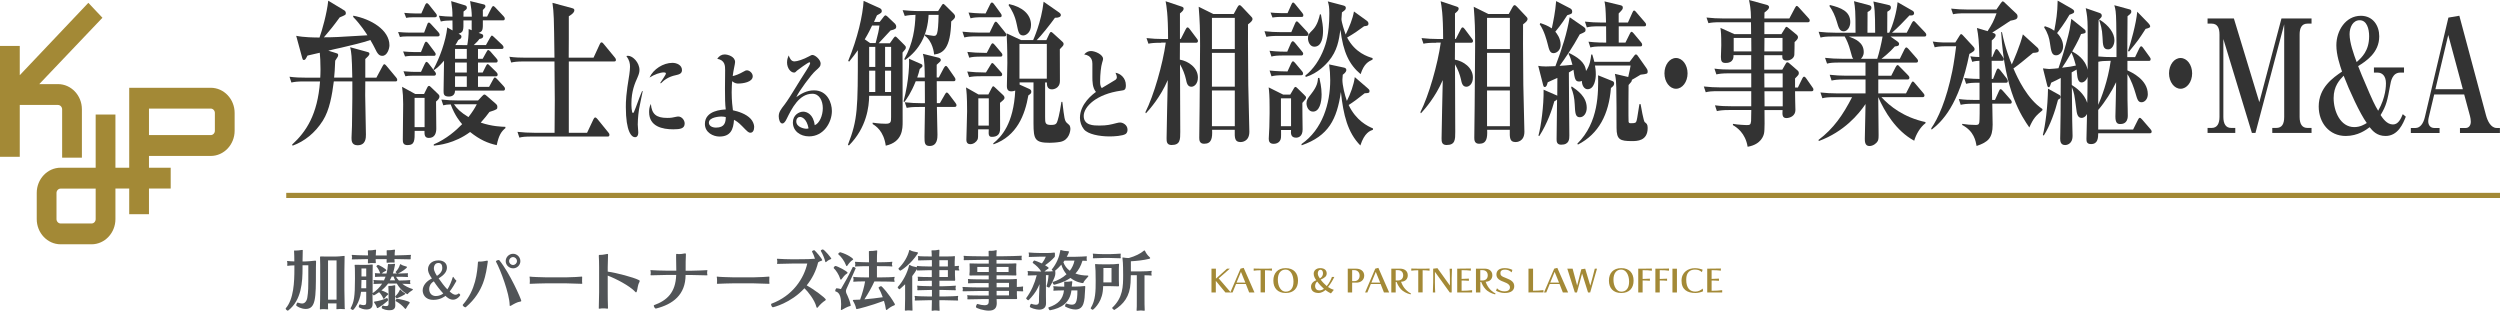 <?xml version="1.0" encoding="utf-8"?>
<!-- Generator: Adobe Illustrator 25.0.1, SVG Export Plug-In . SVG Version: 6.00 Build 0)  -->
<svg version="1.1" xmlns="http://www.w3.org/2000/svg" xmlns:xlink="http://www.w3.org/1999/xlink" x="0px" y="0px"
	 viewBox="0 0 484.47 60.23" style="enable-background:new 0 0 484.47 60.23;" xml:space="preserve">
<style type="text/css">
	.st0{fill:#515457;}
	.st1{fill:#A38936;}
	.st2{fill:#333333;}
	.st3{fill:none;stroke:#A38936;stroke-miterlimit:10;}
</style>
<g>
	<g>
		<path class="st0" d="M61.22,52.74c0,4.92-0.01,7.13-1.98,7.13c-0.9,0-1.84-0.54-1.84-0.71c0-0.18,0.19-0.53,0.26-0.53h0.01
			c0.41,0.13,0.66,0.19,0.87,0.19c0.8,0,1-0.97,1.02-1.18c0.19-1.3,0.19-1.38,0.19-5.59v-0.64h-1.12v0.55c0,2.6-0.16,6.18-2.78,8.21
			c-0.02,0.01-0.05,0.03-0.07,0.03c-0.16,0-0.42-0.26-0.42-0.4c0-0.01,0-0.04,0.01-0.05c1.56-1.77,1.68-5.18,1.68-7.58v-0.75
			c-0.52,0.01-1.12,0.06-1.25,0.09h-0.05c-0.07,0-0.1-0.04-0.1-0.09c0-0.04,0.01-0.09,0.02-0.13c0.01-0.06,0.02-0.14,0.02-0.21
			c0-0.1-0.01-0.19-0.02-0.25c-0.01-0.06-0.04-0.12-0.04-0.19c0-0.04,0.01-0.07,0.09-0.07c0.02,0,0.05,0.01,0.07,0.01
			c0.14,0.03,0.73,0.06,1.25,0.08c0-0.56-0.02-1.66-0.05-1.98v-0.05c0-0.06,0.02-0.09,0.11-0.09c0.04,0,0.11,0.01,0.2,0.01h0.09
			c0.27,0,0.74-0.05,1.15-0.12h0.04c0.07,0,0.1,0.05,0.1,0.12c0,0.04-0.01,0.09-0.01,0.14c-0.01,0.25-0.03,1.4-0.04,1.98h0.42
			c0.62,0,1.12-0.08,2.01-0.16h0.06c0.11,0,0.13,0.04,0.13,0.12v0.09C61.22,51.16,61.22,52.44,61.22,52.74 M66.84,59.84
			c0,0.06-0.03,0.07-0.09,0.07c-0.05,0-0.11-0.01-0.21-0.01c-0.15-0.01-0.39-0.03-0.62-0.03c-0.18,0-0.35,0.01-0.49,0.04
			c-0.06,0.01-0.11,0.01-0.15,0.01c-0.07,0-0.09-0.02-0.09-0.07c0-0.05,0.01-0.1,0.01-0.17c0-0.09,0.01-0.45,0.01-0.89h-1.65
			c0,0.5,0.01,0.9,0.01,0.95c0,0.05,0.02,0.09,0.02,0.12c0,0.05-0.02,0.09-0.1,0.09c-0.03,0-0.06,0-0.1-0.01
			c-0.12-0.02-0.4-0.04-0.65-0.04c-0.19,0-0.37,0.01-0.48,0.02c-0.1,0.01-0.16,0.04-0.21,0.04c-0.05,0-0.06-0.03-0.06-0.09v-0.05
			c0.03-0.21,0.06-3.33,0.06-3.56v-4.94c0-0.21-0.01-1.26-0.03-1.47v-0.04c0-0.09,0.04-0.11,0.14-0.11h0.09
			c0.36,0.02,0.86,0.02,1.42,0.02h1.25c0.4,0,1.12-0.05,1.68-0.12c0.05-0.01,0.09-0.01,0.11-0.01c0.06,0,0.07,0.02,0.07,0.11v0.1
			c-0.01,0.3-0.04,2.39-0.04,2.73v3.65c0,0.25,0.04,3.41,0.06,3.54C66.84,59.78,66.84,59.82,66.84,59.84 M65.22,50.46h-1.65v7.61
			h1.65v-1.25V50.46z"/>
		<path class="st0" d="M79.07,56.91c-0.04,0.05-0.07,0.1-0.12,0.1c-0.03,0-1.15-0.51-2.06-2.07h-1.68c-0.37,0.51-0.81,0.96-1.3,1.34
			c0.66,0.21,1.33,0.55,1.33,0.71c0,0.02-0.03,0.06-0.06,0.1c-0.25,0.19-0.47,0.42-0.66,0.71c-0.05,0.09-0.1,0.11-0.15,0.11
			c-0.04,0-0.08-0.04-0.09-0.06c-0.2-0.47-0.47-0.91-0.82-1.23c-0.52,0.37-0.98,0.62-1,0.62c-0.09,0-0.21-0.16-0.27-0.29v0.67
			c0,0.32,0.01,0.84,0.02,1.16v0.09c0,0.77-0.41,1.1-1.22,1.1c-0.52,0-0.95-0.15-1.42-0.41c-0.03-0.01-0.05-0.06-0.05-0.12
			c0-0.17,0.11-0.45,0.21-0.45h0.03c0.26,0.09,0.49,0.14,0.67,0.14c0.51,0,0.54-0.2,0.54-0.69v-1.89h-1
			c-0.24,2.07-1.43,3.52-1.58,3.52c-0.16,0-0.46-0.23-0.46-0.31v-0.01c0.67-1.2,0.86-2.19,0.86-5.72c0-0.62,0-1.18-0.01-1.53
			c0-0.22-0.01-0.89-0.05-1.02c-0.01-0.03-0.01-0.06-0.01-0.07c0-0.08,0.04-0.1,0.14-0.1h0.05c0.39,0.02,0.64,0.02,1.15,0.02h0.7
			c0.54,0,0.85-0.02,1.3-0.07c0.02,0,0.05-0.01,0.07-0.01c0.09,0,0.1,0.04,0.1,0.15v0.1c-0.01,0.26-0.02,0.82-0.02,1.16v4.15
			c0.76-0.51,1.38-1.12,1.84-1.84c-0.69,0.01-1.41,0.04-1.52,0.06h-0.06c-0.07,0-0.1-0.03-0.1-0.08c0-0.05,0.03-0.1,0.04-0.15
			c0.01-0.06,0.03-0.11,0.03-0.16c0-0.05-0.01-0.1-0.03-0.15c-0.01-0.05-0.04-0.11-0.04-0.16c0-0.05,0.01-0.07,0.09-0.07
			c0.01,0,0.04,0,0.07,0.01c0.12,0.02,1.11,0.07,1.88,0.07c0.12-0.24,0.22-0.47,0.31-0.73c-0.61,0-1.78,0.02-1.91,0.05
			c-0.03,0-0.05,0.01-0.06,0.01c-0.07,0-0.09-0.04-0.09-0.09c0-0.04,0.01-0.07,0.01-0.12c0.01-0.06,0.01-0.12,0.01-0.17
			c0-0.06,0-0.11-0.01-0.14c0-0.05-0.02-0.11-0.02-0.16c0-0.04,0.01-0.06,0.07-0.06c0.03,0,0.05,0,0.09,0.01
			c0.06,0.01,0.44,0.04,0.87,0.04c-0.14-0.46-0.44-1.01-0.75-1.37v-0.01c0-0.06,0.24-0.27,0.34-0.27c0.12,0,1.6,0.79,1.6,1.05
			c0,0.04-0.02,0.07-0.09,0.1c-0.29,0.13-0.63,0.35-0.84,0.52c0.38,0.01,0.75,0.01,0.96,0.01c0.14-0.51,0.22-1.06,0.27-1.65
			c0.01-0.15,0.01-0.19,0.09-0.19c0.04,0,0.09,0,0.16,0.01c0.09,0.01,0.19,0.01,0.28,0.01c0.23,0,0.49-0.03,0.66-0.06
			c0.04-0.01,0.08-0.01,0.1-0.01c0.06,0,0.09,0.03,0.09,0.1v0.06c-0.1,0.61-0.24,1.18-0.41,1.72h0.8c-0.11-0.07-0.29-0.22-0.29-0.27
			v-0.01c0.46-0.49,0.71-0.93,0.86-1.43c0.03-0.06,0.05-0.1,0.1-0.1c0.04,0,0.07,0.03,0.14,0.08c0.12,0.11,0.54,0.26,1.02,0.39
			c0.07,0.01,0.1,0.06,0.1,0.11c0,0.19-1,0.92-1.77,1.25c0.61-0.01,1.73-0.05,1.84-0.07c0.03,0,0.04-0.01,0.05-0.01
			c0.06,0,0.07,0.04,0.07,0.09c0,0.04,0,0.08-0.01,0.11c-0.01,0.06-0.03,0.12-0.03,0.19c0,0.05,0.01,0.09,0.03,0.15
			c0.01,0.05,0.02,0.09,0.02,0.12c0,0.05-0.02,0.08-0.09,0.08h-0.04c-0.16-0.03-1.57-0.04-2.1-0.04h-0.1
			c0.16,0.26,0.36,0.51,0.57,0.73c0.87,0,1.98-0.07,2.08-0.09h0.03c0.07,0,0.09,0.03,0.09,0.07c0,0.04-0.01,0.08-0.02,0.12
			c-0.01,0.06-0.03,0.12-0.03,0.19c0,0.05,0.01,0.1,0.03,0.15c0.01,0.05,0.04,0.11,0.04,0.15c0,0.05-0.02,0.08-0.09,0.08h-0.02
			c-0.13-0.01-0.79-0.04-1.48-0.05c0.57,0.46,1.23,0.77,1.97,1.01c0.07,0.03,0.1,0.06,0.1,0.1s-0.02,0.09-0.06,0.11
			C79.52,56.48,79.19,56.73,79.07,56.91 M79.58,50.17c0,0.05-0.02,0.09-0.08,0.09h-0.01c-0.14-0.01-1.63-0.05-3.05-0.06
			c0,0.19,0.01,0.4,0.03,0.5c0.01,0.04,0.01,0.08,0.01,0.1c0,0.07-0.04,0.09-0.11,0.09c-0.04,0-0.1,0-0.19-0.01
			c-0.12-0.01-0.26-0.01-0.41-0.01c-0.2,0-0.42,0.01-0.63,0.04c-0.05,0-0.09,0.01-0.11,0.01c-0.1,0-0.12-0.04-0.12-0.11
			c0-0.04,0.01-0.09,0.01-0.14c0.01-0.21,0.01-0.31,0.01-0.46h-2.13c0,0.19,0,0.41,0.03,0.61v0.07c0,0.09-0.03,0.11-0.12,0.11
			c-0.05,0-0.1,0-0.16-0.01c-0.13-0.01-0.27-0.02-0.43-0.02c-0.19,0-0.4,0.01-0.6,0.05c-0.05,0.01-0.1,0.01-0.12,0.01
			c-0.09,0-0.11-0.03-0.11-0.09c0-0.04,0.01-0.1,0.01-0.16c0-0.17,0.01-0.36,0.01-0.57c-1.35,0.01-2.87,0.04-2.98,0.06h-0.06
			c-0.07,0-0.1-0.03-0.1-0.08c0-0.04,0.03-0.1,0.04-0.15c0.01-0.08,0.03-0.14,0.03-0.19c0-0.06-0.01-0.12-0.03-0.19
			c-0.01-0.06-0.05-0.15-0.05-0.21c0-0.04,0.02-0.06,0.08-0.06c0.02,0,0.06,0,0.1,0.01c0.11,0.03,1.63,0.08,2.98,0.1v-0.04
			c0-0.34-0.01-0.54-0.03-0.78v-0.06c0-0.09,0.03-0.12,0.14-0.12h0.09c0.05,0,0.11,0.01,0.19,0.01c0.28,0,0.67-0.04,0.97-0.11
			c0.04-0.01,0.07-0.01,0.1-0.01c0.07,0,0.1,0.04,0.1,0.11c0,0.04,0,0.08-0.01,0.12c-0.02,0.24-0.05,0.66-0.05,0.86v0.02h2.13v-0.04
			c0-0.34,0-0.41-0.02-0.78V48.6c0-0.09,0.02-0.11,0.15-0.11h0.06h0.14c0.29,0,0.71-0.03,1.07-0.1c0.04-0.01,0.07-0.01,0.1-0.01
			c0.08,0,0.1,0.04,0.1,0.1c0,0.04-0.01,0.09-0.02,0.14c-0.04,0.2-0.05,0.69-0.05,0.86v0.02c1.45-0.02,2.98-0.1,3.07-0.11h0.02
			c0.06,0,0.07,0.04,0.07,0.09c0,0.05-0.03,0.12-0.04,0.17c-0.01,0.06-0.02,0.12-0.02,0.19c0,0.07,0.01,0.15,0.02,0.19
			C79.57,50.07,79.58,50.12,79.58,50.17 M70.97,54.26h-0.92c-0.01,0.55-0.01,1.1-0.04,1.6h0.96V54.26z M70.97,52.02h-0.92v1.55h0.92
			V52.02z M73.13,59.7c-0.05,0-0.09-0.02-0.1-0.09c-0.06-0.28-0.3-0.69-0.51-0.97c-0.03-0.04-0.04-0.06-0.04-0.1
			c0-0.05,0.02-0.09,0.12-0.1c0.85-0.12,1.65-0.35,2.38-0.69H75c0.07,0,0.22,0.3,0.22,0.41C75.22,58.33,73.41,59.7,73.13,59.7
			 M76.57,56.55v1.41c0,0.46,0.01,0.85,0.03,1.15v0.09c0,0.73-0.49,0.92-1.1,0.92c-0.51,0-0.99-0.1-1.45-0.34
			c-0.05-0.03-0.08-0.09-0.08-0.15c0-0.17,0.14-0.42,0.22-0.42h0.01c0.22,0.08,0.42,0.11,0.61,0.11c0.42,0,0.49-0.16,0.49-0.56V56.6
			c0-0.21-0.01-0.66-0.04-1v-0.08c0-0.1,0.02-0.11,0.17-0.11c0.29,0,0.64-0.02,0.92-0.11c0.06-0.01,0.1-0.02,0.14-0.02
			c0.07,0,0.1,0.02,0.1,0.11v0.02C76.57,55.87,76.57,56.23,76.57,56.55 M76.27,53.59h-0.36c-0.11,0.26-0.24,0.5-0.37,0.73h1.03
			C76.45,54.09,76.35,53.84,76.27,53.59 M78.56,56.93c0,0.15-1.52,0.87-1.68,0.87c-0.11,0-0.29-0.28-0.29-0.36
			c0-0.01,0.01-0.02,0.01-0.02c0.36-0.34,0.7-0.8,0.87-1.22c0.02-0.06,0.05-0.1,0.09-0.1c0.04,0,0.09,0.04,0.15,0.13
			c0.14,0.19,0.41,0.4,0.74,0.59C78.52,56.85,78.56,56.89,78.56,56.93 M78.71,59.74c-0.04,0.1-0.09,0.12-0.13,0.12
			c-0.05,0-0.09-0.03-0.12-0.07c-0.45-0.55-1.08-1.07-1.81-1.46l-0.01-0.01c0-0.1,0.2-0.45,0.26-0.44c0.46,0.06,2.51,0.47,2.51,0.76
			c0,0.04-0.02,0.09-0.05,0.12C79.11,59.08,78.87,59.41,78.71,59.74"/>
		<path class="st0" d="M87.8,58.08c-0.71,0-1.3-0.56-1.47-0.75c-0.11,0.09-0.97,0.78-2.32,0.78c-1.81,0-2.1-1.29-2.1-1.83
			c0-0.91,0.69-1.79,1.79-2.31c-0.66-0.91-0.76-1.44-0.76-1.78c0-0.82,0.62-1.73,2.03-1.73c0.95,0,1.64,0.51,1.64,1.38
			c0,0.7-0.4,1.38-1.61,2.1c0.46,0.66,1.2,1.67,1.69,2.14c0.4-0.54,0.86-1.71,1.01-2.26c0.03-0.11,0.07-0.17,0.12-0.17
			c0.02,0,0.05,0.02,0.06,0.06c0.23,0.38,0.38,0.51,0.48,0.59c0.06,0.05,0.08,0.1,0.08,0.13c0,0.02-0.01,0.03-0.01,0.04
			c-0.27,0.5-0.83,1.45-1.29,2.02c0.27,0.23,0.69,0.63,1.14,0.63c0.18,0,0.37-0.06,0.55-0.23c0.02-0.01,0.04-0.02,0.06-0.02
			c0.11,0,0.3,0.18,0.3,0.32C89.19,57.29,88.6,58.08,87.8,58.08 M84.07,54.52c-0.68,0.4-0.9,1.01-0.9,1.47
			c0,0.78,0.45,1.38,1.3,1.38c0.58,0,1.15-0.25,1.43-0.5C85.22,56.14,84.62,55.36,84.07,54.52 M85.71,51.9
			c0-0.59-0.24-0.94-0.76-0.94c-0.86,0-0.87,0.97-0.87,1.04c0,0.56,0.49,1.29,0.6,1.46C85.67,52.82,85.71,52.19,85.71,51.9"/>
		<path class="st0" d="M90.29,59.51c-0.02,0.03-0.06,0.04-0.11,0.04c-0.21,0-0.52-0.3-0.52-0.45c0-0.01,0.01-0.04,0.03-0.05
			c2.53-2.85,2.79-6.34,2.93-8.23c0-0.05,0.03-0.14,0.19-0.14h0.06c0.07,0.01,0.15,0.01,0.23,0.01c0.41,0,0.86-0.11,1.11-0.15
			c0.09-0.01,0.15-0.03,0.2-0.03c0.09,0,0.12,0.04,0.12,0.15c0,0.02-0.01,0.06-0.01,0.11C94.18,53,93.84,56.47,90.29,59.51
			 M101.02,58.31c0,0.07-0.05,0.11-0.21,0.14c-0.54,0.06-1.22,0.45-1.76,0.77c-0.09,0.05-0.15,0.07-0.19,0.07
			c-0.08,0-0.1,0-0.1-0.25c-0.04-2.11-1.78-6.79-2.65-8.34c0-0.01-0.01-0.02-0.01-0.04c0-0.12,0.32-0.27,0.52-0.27
			c0.06,0,0.12,0.01,0.15,0.05C98.77,52.88,101.02,57.99,101.02,58.31 M99.44,52C98.65,52,98,51.37,98,50.6
			c0-0.78,0.65-1.42,1.43-1.42c0.77,0,1.41,0.64,1.41,1.42C100.85,51.37,100.21,52,99.44,52 M99.42,49.82
			c-0.42,0-0.76,0.34-0.76,0.77c0,0.42,0.33,0.76,0.76,0.76c0.41,0,0.76-0.34,0.76-0.76C100.18,50.16,99.83,49.82,99.42,49.82"/>
		<path class="st0" d="M112.8,54.48v0.19c0.03,0.06,0.04,0.12,0.04,0.19c0,0.08-0.02,0.14-0.09,0.14h-0.01
			c-0.15-0.02-2.45-0.09-2.98-0.09h-4.05c-0.18,0-2.81,0.06-2.94,0.09h-0.05c-0.06,0-0.08-0.05-0.08-0.11
			c0-0.05,0.01-0.12,0.03-0.17c0-0.05,0.01-0.15,0.01-0.28c0-0.19-0.01-0.39-0.02-0.5c0-0.08-0.04-0.19-0.04-0.25
			c0-0.06,0.01-0.09,0.07-0.09c0.02,0,0.05,0,0.07,0.01c0.14,0.05,2.39,0.13,2.94,0.13h4.05h0.13c0.76,0,2.77-0.11,2.87-0.14h0.01
			c0.05,0,0.06,0.06,0.06,0.14c0,0.06,0,0.12-0.01,0.19C112.8,53.96,112.8,54.27,112.8,54.48"/>
		<path class="st0" d="M123.41,56.46c-0.06,0.15-0.11,0.2-0.16,0.2c-0.06,0-0.11-0.07-0.16-0.12c-1.06-1.15-3.76-2.55-5.32-3.13
			v3.23c0,0.45,0.01,2.42,0.05,2.98v0.06c0,0.11-0.02,0.14-0.09,0.14c-0.05,0-0.11-0.01-0.21-0.02c-0.14-0.03-0.36-0.04-0.57-0.04
			c-0.25,0-0.51,0.01-0.67,0.05c-0.06,0.01-0.11,0.01-0.15,0.01c-0.07,0-0.1-0.02-0.1-0.09c0-0.04,0.01-0.1,0.01-0.16
			c0.01-0.47,0.06-2.34,0.06-2.9v-4.92c0-0.34-0.02-1.85-0.06-2.17v-0.05c0-0.1,0.04-0.14,0.17-0.14h0.06h0.16
			c0.42,0,0.87-0.12,1.2-0.17c0.04-0.01,0.06-0.01,0.09-0.01c0.1,0,0.11,0.05,0.11,0.14v0.1c-0.02,0.36-0.06,1.96-0.06,2.32v0.86
			c1.74,0.25,4.97,1.11,5.96,1.61c0.12,0.06,0.24,0.1,0.24,0.22c0,0.05-0.02,0.11-0.06,0.2C123.53,55.36,123.58,55.98,123.41,56.46"
			/>
		<path class="st0" d="M137.03,52.9c0,0.07,0,0.15,0.02,0.2c0.01,0.06,0.04,0.13,0.04,0.17c0,0.05-0.01,0.09-0.08,0.09h-0.03
			c-0.15-0.01-2.52-0.07-3.05-0.07h-1.07c-0.01,3.84-2.47,5.68-5.73,6.5h-0.04c-0.2,0-0.39-0.39-0.39-0.56
			c0-0.05,0.01-0.07,0.04-0.09c2.55-0.93,4.19-2.47,4.3-5.86h-1.84c-0.19,0-2.85,0.05-3,0.07h-0.04c-0.07,0-0.1-0.04-0.1-0.09
			c0-0.05,0.01-0.1,0.03-0.14c0.02-0.07,0.02-0.15,0.02-0.24c0-0.09,0-0.19-0.02-0.26c-0.01-0.06-0.05-0.15-0.05-0.2
			c0-0.04,0.02-0.08,0.09-0.08c0.03,0,0.05,0.01,0.07,0.01c0.14,0.04,2.44,0.1,3,0.1h1.86c-0.01-0.72-0.04-1.92-0.04-2.64
			c0-0.24,0.01-0.41,0.01-0.52c0.01-0.05,0.02-0.09,0.12-0.09c0.04,0,0.07,0,0.14,0.01c0.09,0.03,0.21,0.03,0.34,0.03
			c0.3,0,0.66-0.04,0.95-0.11c0.09-0.01,0.15-0.03,0.21-0.03c0.09,0,0.13,0.04,0.13,0.18v0.09c-0.05,0.44-0.05,2.03-0.05,3.09h1.07
			h0.12c0.77,0,2.84-0.09,2.94-0.11h0.02c0.05,0,0.07,0.04,0.07,0.08c0,0.06-0.02,0.12-0.04,0.19
			C137.04,52.69,137.03,52.8,137.03,52.9"/>
		<path class="st0" d="M149.08,54.48v0.19c0.02,0.06,0.04,0.12,0.04,0.19c0,0.08-0.02,0.14-0.09,0.14h-0.01
			c-0.15-0.02-2.45-0.09-2.98-0.09h-4.05c-0.18,0-2.8,0.06-2.94,0.09H139c-0.06,0-0.07-0.05-0.07-0.11c0-0.05,0.01-0.12,0.02-0.17
			c0-0.05,0.01-0.15,0.01-0.28c0-0.19-0.01-0.39-0.02-0.5c0-0.08-0.04-0.19-0.04-0.25c0-0.06,0.01-0.09,0.07-0.09
			c0.02,0,0.05,0,0.07,0.01c0.14,0.05,2.39,0.13,2.94,0.13h4.05h0.13c0.76,0,2.77-0.11,2.87-0.14h0.01c0.05,0,0.06,0.06,0.06,0.14
			c0,0.06,0,0.12-0.01,0.19C149.08,53.96,149.08,54.27,149.08,54.48"/>
		<path class="st0" d="M160.03,58.08c0,0.05-0.04,0.11-0.15,0.18c-0.36,0.21-0.97,0.75-1.36,1.26c-0.07,0.1-0.12,0.13-0.17,0.13
			c-0.09,0-0.12-0.11-0.15-0.2c-0.32-1.32-1.66-2.99-2.31-3.59c-2.67,2.91-6.09,3.69-6.11,3.69c-0.17,0-0.35-0.36-0.35-0.56
			c0-0.06,0.02-0.11,0.06-0.13c4.21-1.57,6.31-4.97,6.95-7.79h-2.72c-0.19,0-2.87,0.06-3,0.07h-0.04c-0.09,0-0.11-0.04-0.11-0.07
			c0-0.05,0.03-0.1,0.04-0.15c0.01-0.06,0.02-0.12,0.02-0.21c0-0.1-0.01-0.2-0.02-0.29c-0.01-0.06-0.05-0.14-0.05-0.2
			c0-0.04,0.03-0.08,0.09-0.08c0.02,0,0.05,0.01,0.07,0.01c0.14,0.04,2.44,0.1,3,0.1c2.84,0,3.54-0.05,4.21-0.11
			c-0.15-0.47-0.35-1-0.56-1.36c-0.01-0.01-0.01-0.03-0.01-0.04c0-0.11,0.25-0.25,0.41-0.25c0.04,0,0.07,0.01,0.1,0.04
			c0.34,0.3,1.47,1.66,1.47,1.89c0,0.05-0.05,0.1-0.19,0.12c-0.24,0.06-0.46,0.2-0.61,0.31c-0.39,1.64-1.16,3.15-2.21,4.45
			C157.51,55.94,160.03,57.74,160.03,58.08 M161.1,50.11c0,0.05-0.05,0.1-0.19,0.15c-0.38,0.12-0.69,0.41-0.75,0.46
			c-0.05,0.05-0.1,0.09-0.15,0.09c-0.04,0-0.07-0.04-0.08-0.1c-0.13-0.59-0.52-1.53-0.86-2.07c-0.01-0.01-0.01-0.02-0.01-0.05
			c0-0.11,0.25-0.25,0.4-0.25C159.74,48.34,161.1,50,161.1,50.11"/>
		<path class="st0" d="M163.13,54.05c-0.08,0.11-0.13,0.15-0.18,0.15c-0.07,0-0.11-0.11-0.14-0.19c-0.24-0.8-0.83-1.67-1.23-2.03
			c-0.02-0.03-0.02-0.05-0.02-0.08c0-0.15,0.24-0.36,0.34-0.36c0.29,0,2.35,1.02,2.35,1.33c0,0.05-0.04,0.1-0.15,0.16
			C163.75,53.24,163.33,53.75,163.13,54.05 M164.03,55.99c-0.06,0.15-0.1,0.29-0.1,0.42c0,0.32,0.17,0.61,0.32,0.93
			c0.5,1.08,0.61,1.82,0.61,1.84c0,0.06-0.03,0.11-0.18,0.14c-0.4,0.09-1.16,0.5-1.47,0.69c-0.09,0.05-0.15,0.07-0.19,0.07
			c-0.06,0-0.07-0.04-0.07-0.1c0-0.04,0.01-0.07,0.01-0.11c0.01-0.24,0.04-0.57,0.04-0.93c0-1.01-0.16-2.27-1.08-2.47
			c-0.05-0.01-0.06-0.05-0.06-0.11c0-0.19,0.15-0.5,0.25-0.5c0.19,0.02,0.61,0.07,0.85,0.16c0.87-1.45,1.5-2.62,2.28-4.25
			c0.01-0.04,0.05-0.05,0.11-0.05c0.16,0,0.47,0.17,0.47,0.27C165.82,52,164.95,54.02,164.03,55.99 M164.25,51.42
			c-0.07,0.11-0.12,0.15-0.17,0.15c-0.07,0-0.11-0.11-0.15-0.2c-0.29-0.79-0.95-1.66-1.47-2.09c-0.01-0.01-0.03-0.03-0.03-0.05
			c0-0.11,0.26-0.35,0.39-0.35h0.03c1.54,0.46,2.49,1.22,2.49,1.37c0,0.04-0.04,0.09-0.14,0.15
			C164.89,50.58,164.49,51.04,164.25,51.42 M173.42,59.03c0,0.06-0.04,0.11-0.15,0.15c-0.39,0.13-0.9,0.44-1.34,0.82
			c-0.05,0.05-0.1,0.07-0.15,0.07c-0.05,0-0.1-0.05-0.11-0.15c-0.06-0.47-0.19-1.03-0.37-1.62c-2.57,0.96-5.11,1.6-5.27,1.6
			c-0.07,0-0.11-0.05-0.14-0.16c-0.05-0.37-0.3-0.95-0.57-1.4c-0.04-0.06-0.05-0.1-0.05-0.14c0-0.07,0.1-0.09,0.16-0.09
			c0.39-0.01,0.81-0.03,1.25-0.05c0.39-1.05,0.79-2.45,0.97-3.53c-0.83,0-1.98,0.02-2.12,0.06c-0.04,0.01-0.06,0.01-0.09,0.01
			c-0.06,0-0.09-0.04-0.09-0.09c0-0.04,0.01-0.09,0.03-0.14c0.01-0.06,0.03-0.14,0.03-0.21c0-0.1-0.01-0.19-0.03-0.25
			c-0.01-0.06-0.03-0.13-0.03-0.17c0-0.06,0.03-0.1,0.08-0.1c0.02,0,0.06,0.01,0.1,0.03c0.14,0.05,1.66,0.09,2.51,0.09h0.36v-2.18
			h-0.15c-0.39,0-2.24,0.02-2.41,0.06c-0.04,0.01-0.06,0.01-0.09,0.01c-0.05,0-0.07-0.03-0.07-0.06c0-0.05,0.02-0.1,0.04-0.16
			c0.01-0.06,0.03-0.12,0.03-0.19c0-0.09-0.01-0.18-0.03-0.25c-0.01-0.08-0.04-0.14-0.04-0.19c0-0.05,0.02-0.07,0.09-0.07
			c0.02,0,0.05,0.01,0.07,0.01c0.2,0.04,2.04,0.09,2.41,0.09h0.15v-0.41c0-1.03,0-1.42-0.02-1.61v-0.05c0-0.1,0.04-0.12,0.24-0.12
			c0.32,0,0.81-0.02,1.17-0.1c0.04-0.01,0.07-0.01,0.1-0.01c0.09,0,0.11,0.04,0.11,0.11c0,0.04,0,0.07-0.01,0.11
			c-0.04,0.19-0.05,1.35-0.05,1.67v0.41h0.34c0.42,0,2.38-0.04,2.53-0.1c0.03-0.01,0.05-0.01,0.06-0.01c0.04,0,0.05,0.02,0.05,0.07
			c0,0.05,0,0.1-0.03,0.16c-0.02,0.06-0.04,0.16-0.04,0.25c0,0.09,0.01,0.16,0.04,0.21c0.03,0.05,0.04,0.1,0.04,0.14
			c0,0.05-0.02,0.1-0.07,0.1c-0.01,0-0.04,0-0.05-0.01c-0.15-0.05-2.08-0.06-2.53-0.06h-0.34v2.18h0.57c0.96,0,2.59-0.05,2.72-0.1
			c0.02-0.01,0.05-0.01,0.08-0.01c0.04,0,0.06,0.03,0.06,0.08c0,0.04-0.01,0.1-0.04,0.16c-0.03,0.06-0.04,0.16-0.04,0.26
			c0,0.1,0.01,0.17,0.04,0.23c0.02,0.05,0.04,0.09,0.04,0.14c0,0.05-0.03,0.09-0.09,0.09h-0.04c-0.12-0.03-1.81-0.06-2.73-0.06
			h-1.07c-0.51,1.13-1.2,2.35-1.93,3.46c1.2-0.1,2.47-0.25,3.56-0.41c-0.24-0.67-0.52-1.32-0.82-1.83v-0.01
			c0-0.1,0.37-0.31,0.52-0.31c0.1,0,1.53,1.5,2.63,3.45C173.41,58.94,173.42,59,173.42,59.03"/>
		<path class="st0" d="M185.91,52.33c0,0.05-0.02,0.09-0.09,0.09h-0.01c-0.06,0-0.37-0.02-0.75-0.04v0.92
			c0,0.24,0.03,0.76,0.04,0.91v0.05c0,0.09-0.02,0.15-0.15,0.15h-0.04c-0.21-0.01-0.56-0.01-1.01-0.01h-1.85v1.07h0.7
			c0.6,0,2.23-0.08,2.39-0.11h0.04c0.04,0,0.06,0.03,0.06,0.07c0,0.05-0.02,0.14-0.05,0.2c-0.01,0.06-0.01,0.14-0.01,0.21
			c0,0.06,0,0.13,0.01,0.17c0.01,0.06,0.04,0.11,0.04,0.16c0,0.05-0.02,0.08-0.09,0.08h-0.01c-0.12-0.01-1.78-0.06-2.38-0.06h-0.7
			v1.26h1.05c0.6,0,2.34-0.06,2.5-0.11h0.02c0.05,0,0.06,0.04,0.06,0.09c0,0.05-0.03,0.12-0.04,0.19c-0.01,0.06-0.01,0.14-0.01,0.21
			c0,0.06,0,0.12,0.01,0.17c0.01,0.06,0.04,0.11,0.04,0.16c0,0.05-0.03,0.08-0.09,0.08h-0.01c-0.12-0.01-1.89-0.06-2.49-0.06h-1.05
			c0,0.6,0.01,1.45,0.04,1.85v0.07c0,0.1-0.01,0.14-0.09,0.14c-0.04,0-0.1-0.03-0.2-0.04c-0.14-0.03-0.3-0.04-0.47-0.04
			c-0.19,0-0.38,0.01-0.54,0.05c-0.06,0.01-0.11,0.01-0.14,0.01c-0.09,0-0.1-0.03-0.1-0.07c0-0.05,0.01-0.1,0.01-0.17
			c0.01-0.35,0.04-1.17,0.04-1.8h-0.76c-0.6,0-2.32,0.04-2.44,0.06h-0.05c-0.06,0-0.07-0.04-0.07-0.09c0-0.05,0.01-0.09,0.01-0.12
			c0.01-0.08,0.03-0.15,0.03-0.21c0-0.07-0.01-0.15-0.03-0.2c-0.01-0.06-0.04-0.14-0.04-0.19c0-0.05,0.03-0.09,0.08-0.09
			c0.02,0,0.05,0,0.07,0.01c0.13,0.05,1.84,0.1,2.44,0.1h0.77v-1.26h-0.36c-0.6,0-2.23,0.04-2.35,0.06h-0.05
			c-0.06,0-0.08-0.04-0.08-0.1c0-0.04,0-0.07,0.01-0.11c0.01-0.06,0.02-0.12,0.02-0.19c0-0.09-0.01-0.17-0.02-0.23
			c0-0.06-0.03-0.14-0.03-0.2c0-0.04,0.01-0.07,0.06-0.07c0.03,0,0.05,0,0.07,0.01c0.12,0.05,1.76,0.1,2.35,0.1h0.36V54.4h-0.35
			c-0.61,0-2.11,0.03-2.24,0.05h-0.04c-0.07,0-0.09-0.04-0.09-0.07c0-0.04,0.01-0.08,0.01-0.11c0.01-0.05,0.01-0.14,0.01-0.22
			c0-0.09,0-0.16-0.01-0.19c0-0.05-0.04-0.13-0.04-0.18c0-0.04,0.03-0.06,0.06-0.06c0.02,0,0.05,0,0.09,0.01
			c0.14,0.04,1.63,0.06,2.24,0.06h0.35v-1.33H180c-0.6,0-2.06,0.04-2.18,0.06h-0.05c-0.06,0-0.07-0.04-0.07-0.09
			c0-0.05,0.01-0.09,0.01-0.12c0-0.03,0-0.06,0.01-0.09c-0.3,0.5-0.61,0.96-0.94,1.38v4.45c0,0.39,0.03,1.71,0.05,2.06
			c0,0.05,0.01,0.09,0.01,0.11c0,0.05-0.02,0.07-0.12,0.07c-0.04,0-0.1,0-0.18-0.01c-0.1-0.01-0.26-0.03-0.41-0.03
			c-0.19,0-0.39,0.01-0.52,0.04c-0.05,0.01-0.09,0.01-0.13,0.01c-0.1,0-0.13-0.04-0.13-0.12c0-0.04,0.01-0.07,0.01-0.12
			c0.02-0.35,0.04-1.61,0.04-2.04v-2.83c-0.74,0.71-1.06,0.97-1.08,0.97c-0.11,0-0.36-0.27-0.36-0.39c0-0.01,0-0.02,0.01-0.04
			c1.08-1.18,1.87-2.79,2.19-4.14c0.03-0.1,0.04-0.15,0.09-0.15c0.04,0,0.1,0.02,0.18,0.08c0.24,0.15,0.6,0.26,1.22,0.36
			c0.01,0,0.04,0.01,0.05,0.01c0-0.05-0.03-0.11-0.03-0.17c0-0.05,0.03-0.09,0.07-0.09c0.03,0,0.05,0,0.07,0.01
			c0.12,0.05,1.57,0.1,2.17,0.1h0.61v-1.22h-0.46c-0.52,0-1.96,0.04-2.08,0.05c-0.03,0-0.04,0.01-0.05,0.01
			c-0.06,0-0.09-0.04-0.09-0.09c0-0.04,0.01-0.07,0.01-0.11c0.01-0.05,0.01-0.15,0.01-0.24c0-0.09,0-0.16-0.01-0.19
			c0-0.05-0.03-0.11-0.03-0.16c0-0.05,0.01-0.07,0.07-0.07c0.03,0,0.05,0,0.07,0.01c0.13,0.05,1.56,0.07,2.08,0.07h0.46
			c-0.01-0.36-0.02-0.8-0.05-1.02c0-0.02-0.01-0.05-0.01-0.07c0-0.08,0.04-0.09,0.14-0.09h0.1h0.13c0.26,0,0.67-0.02,0.98-0.11
			c0.04-0.01,0.08-0.01,0.1-0.01c0.07,0,0.09,0.04,0.09,0.12v0.11c-0.01,0.25-0.04,0.7-0.04,1.07h1.31c0.38,0,1.29,0,1.57-0.06
			c0.04-0.01,0.07-0.01,0.09-0.01c0.06,0,0.07,0.02,0.07,0.11v0.1c-0.01,0.21-0.04,0.67-0.04,0.87v0.87
			c0.36-0.03,0.69-0.05,0.76-0.06h0.02c0.05,0,0.06,0.03,0.06,0.07c0,0.06-0.01,0.14-0.04,0.2c-0.01,0.04-0.01,0.12-0.01,0.2
			c0,0.07,0,0.14,0.01,0.17C185.89,52.23,185.91,52.29,185.91,52.33 M174.49,52.45c-0.11,0-0.38-0.26-0.38-0.39
			c0-0.02,0.01-0.04,0.02-0.05c1.02-1.01,1.76-2.26,2.05-3.43c0.02-0.1,0.04-0.15,0.09-0.15c0.04,0,0.1,0.03,0.17,0.08
			c0.24,0.15,0.67,0.27,1.3,0.37c0.12,0.03,0.16,0.06,0.16,0.11c0,0.05-0.04,0.1-0.06,0.15C176.48,51.26,174.56,52.45,174.49,52.45
			 M183.69,50.42h-1.65v1.22h1.65V50.42z M183.69,52.35h-1.65v1.33h1.65V52.35z"/>
		<path class="st0" d="M198.29,56.38c0,0.05-0.03,0.08-0.07,0.08h-0.03c-0.1-0.01-0.67-0.04-1.13-0.04v0.72
			c0,0.24,0.02,0.47,0.04,0.62v0.06c0,0.09-0.03,0.14-0.14,0.14h-0.04c-0.23-0.01-0.99-0.01-1.45-0.01h-2.34
			c0.01,0.31,0.03,0.6,0.03,0.8c-0.01,0.86-0.35,1.45-1.57,1.45c-0.88,0-2.47-0.45-2.47-0.7c0-0.17,0.17-0.6,0.27-0.6h0.01
			c0.5,0.16,1,0.25,1.38,0.25c0.75,0,0.83-0.35,0.83-0.83v-0.36h-1.31c-0.71,0-2.54,0.03-2.71,0.05h-0.04
			c-0.07,0-0.09-0.04-0.09-0.07c0-0.04,0-0.07,0.01-0.11c0.01-0.05,0.02-0.12,0.02-0.2c0-0.08-0.01-0.16-0.02-0.2
			c-0.02-0.06-0.04-0.13-0.04-0.16c0-0.05,0.03-0.07,0.08-0.07c0.02,0,0.05,0,0.07,0.01c0.2,0.05,2.01,0.06,2.71,0.06h1.31v-0.88
			h-1.71c-0.72,0-3.03,0.04-3.2,0.06h-0.05c-0.07,0-0.1-0.03-0.1-0.08c0-0.04,0.01-0.07,0.02-0.11c0.01-0.05,0.03-0.14,0.03-0.22
			c0-0.09-0.01-0.17-0.03-0.21c-0.02-0.06-0.04-0.11-0.04-0.16c0-0.05,0.02-0.07,0.07-0.07c0.03,0,0.05,0,0.09,0.01
			c0.18,0.04,2.48,0.09,3.2,0.09h1.71v-0.85h-1.17c-0.52,0-2.55,0.01-2.7,0.05c-0.03,0.01-0.05,0.01-0.06,0.01
			c-0.06,0-0.07-0.04-0.07-0.09c0-0.04,0-0.07,0.01-0.11c0.01-0.04,0.01-0.1,0.01-0.18c0-0.1,0-0.2-0.01-0.24
			c-0.01-0.06-0.02-0.12-0.02-0.16c0-0.05,0.01-0.07,0.06-0.07c0.02,0,0.05,0,0.09,0.01c0.16,0.05,2.18,0.07,2.7,0.07h1.17v-0.76
			h-2.08c-0.55,0-1,0-1.38,0.01h-0.12c-0.14,0-0.16-0.01-0.16-0.09v-0.05c0.03-0.17,0.05-0.42,0.05-0.66v-0.79
			c0-0.22,0-0.34-0.02-0.62v-0.05c0-0.06,0.01-0.09,0.07-0.09c0.04,0,0.07,0.01,0.12,0.01c0.18,0.01,0.85,0.03,1.47,0.03h2.06v-0.72
			h-1.35c-0.71,0-3.2,0.04-3.36,0.06h-0.05c-0.08,0-0.1-0.03-0.1-0.07c0-0.03,0.01-0.07,0.02-0.11c0.01-0.05,0.01-0.16,0.01-0.27
			c0-0.07,0-0.14-0.01-0.17c-0.02-0.06-0.04-0.12-0.04-0.16c0-0.05,0.02-0.07,0.09-0.07c0.01,0,0.05,0.01,0.07,0.01
			c0.16,0.05,2.65,0.09,3.36,0.09h1.35c0-0.33,0-0.71-0.02-0.9v-0.05c0-0.09,0.02-0.12,0.15-0.12h0.1c0.09,0.01,0.17,0.01,0.27,0.01
			c0.29,0,0.61-0.04,0.83-0.11c0.05-0.01,0.09-0.03,0.12-0.03c0.08,0,0.1,0.05,0.1,0.12c0,0.04,0,0.07-0.01,0.11
			c-0.03,0.12-0.04,0.57-0.04,0.96h1.14c0.71,0,3.58-0.07,3.68-0.1h0.03c0.05,0,0.07,0.01,0.07,0.05c0,0.03-0.03,0.07-0.04,0.15
			c-0.01,0.05-0.01,0.15-0.01,0.25c0,0.1,0,0.19,0.01,0.22c0.03,0.05,0.04,0.1,0.04,0.12c0,0.05-0.03,0.07-0.09,0.07h-0.02
			c-0.16-0.01-2.95-0.06-3.66-0.06h-1.14v0.72h2.08c0.61,0,1.15-0.01,1.54-0.04h0.08c0.14,0,0.16,0.03,0.16,0.09
			c0,0.04-0.01,0.09-0.01,0.14c-0.01,0.14-0.03,0.3-0.03,0.53v0.83c0,0.2,0.01,0.45,0.03,0.59v0.05c0,0.1-0.04,0.12-0.16,0.12h-0.07
			c-0.26-0.01-1-0.03-1.54-0.03h-2.07v0.76h2.21c0.52,0,1.25-0.01,1.59-0.06h0.06c0.06,0,0.08,0.03,0.08,0.11v0.09
			c-0.01,0.24-0.01,0.45-0.01,0.73v0.62c0.44-0.01,1-0.05,1.12-0.09c0.01,0,0.02-0.01,0.04-0.01c0.05,0,0.06,0.04,0.06,0.1
			c0,0.04-0.01,0.09-0.02,0.14c-0.01,0.06-0.01,0.15-0.01,0.24c0,0.09,0,0.17,0.01,0.22C198.26,56.28,198.29,56.34,198.29,56.38
			 M191.62,51.73h-2.23v0.98h2.23V51.73z M195.45,51.73h-2.32v0.98h2.32V51.73z M195.53,54.82h-2.4v0.85h2.4V54.82z M195.53,56.37
			h-2.4v0.88h2.4V56.37z"/>
		<path class="st0" d="M209.95,54.79c-0.01,0.06-0.06,0.07-0.12,0.07c-0.21,0-1.37-0.2-2.39-1c-1.3,0.92-3.17,1.33-3.18,1.33
			c-0.09,0-0.27-0.36-0.27-0.5c0-0.01,0-0.04,0.01-0.04c1.01-0.31,1.93-0.81,2.68-1.5c-0.44-0.5-0.78-1.12-1.01-1.86
			c-0.39,0.45-0.81,0.86-1.26,1.23c0.09,0,0.1,0.07,0.1,0.16v0.39c0,0.75-1.13,2.68-1.2,2.68c-0.1,0-0.54-0.21-0.51-0.27
			c0.24-0.75,0.36-1.47,0.39-2.16h-0.5v4.05c0,0.56,0.02,0.96,0.02,1.42c0,0.9-0.62,1.22-1.36,1.22c-0.54,0-1.78-0.34-1.78-0.58
			c0-0.17,0.16-0.56,0.25-0.56h0.01c0.31,0.1,0.65,0.19,0.91,0.19c0.35,0,0.59-0.14,0.6-0.54l0.01-1.03c0-0.31,0.05-1.47,0.1-2.42
			c-0.2,0.45-0.41,0.9-0.66,1.31c-0.54,0.89-1.46,1.82-1.52,1.82c-0.09,0-0.42-0.3-0.42-0.4v-0.01c0.98-1.3,1.65-2.85,2.06-4.45
			c-0.63,0.01-1.51,0.03-1.61,0.05h-0.05c-0.07,0-0.1-0.04-0.1-0.09c0-0.04,0.01-0.09,0.03-0.12c0.01-0.06,0.02-0.14,0.02-0.2
			c0-0.08-0.01-0.15-0.02-0.2c-0.01-0.06-0.04-0.14-0.04-0.19c0-0.05,0.01-0.07,0.08-0.07c0.02,0,0.05,0,0.09,0.01
			c0.15,0.03,1.84,0.09,2.21,0.09h0.26c-0.37-0.6-0.88-1.12-1.64-1.67c-0.01-0.01-0.01-0.02-0.01-0.04c0-0.12,0.21-0.43,0.32-0.43
			c0.07,0,0.88,0.3,1.46,0.57c0.34-0.44,0.59-0.87,0.76-1.31h-1.11c-0.39,0-1.9,0.04-2.05,0.06h-0.06c-0.07,0-0.09-0.03-0.09-0.07
			c0-0.04,0.01-0.1,0.02-0.14c0.01-0.06,0.02-0.14,0.02-0.2c0-0.08-0.01-0.15-0.02-0.2c-0.01-0.06-0.04-0.14-0.04-0.19
			s0.01-0.07,0.07-0.07c0.03,0,0.05,0,0.09,0.01c0.15,0.04,1.72,0.09,2.08,0.09h1.27c0.49,0,0.92-0.01,1.41-0.08h0.05
			c0.11,0,0.12,0.09,0.12,0.19v0.37c0,0.2,0,0.22-0.1,0.34c-0.52,0.57-1.16,1.11-1.81,1.55c0.2,0.12,0.39,0.25,0.56,0.37
			c0.09,0.06,0.14,0.12,0.14,0.17c0,0.05-0.04,0.09-0.11,0.14c-0.25,0.15-0.51,0.35-0.71,0.53h0.55c0.43,0,0.79-0.01,1.16-0.06
			c-0.14-0.1-0.31-0.24-0.31-0.29v-0.01c0.97-1.17,1.47-2.49,1.66-3.61c0.01-0.11,0.02-0.19,0.11-0.19c0.04,0,0.09,0.01,0.16,0.04
			c0.29,0.11,0.76,0.17,1.22,0.19c0.15,0,0.2,0.04,0.2,0.13c0,0.16-0.4,0.9-0.42,0.95h1.67c0.54,0,2.03-0.07,2.14-0.09h0.03
			c0.04,0,0.05,0.03,0.05,0.08c0,0.04-0.01,0.1-0.03,0.15c-0.01,0.04-0.01,0.15-0.01,0.25c0,0.07,0,0.14,0.01,0.16
			c0.03,0.05,0.04,0.1,0.04,0.14c0,0.06-0.03,0.1-0.1,0.1c-0.06,0-0.39-0.01-0.76-0.03c-0.3,1.02-0.76,1.84-1.36,2.49
			c0.71,0.26,1.53,0.39,2.39,0.39c0.09,0,0.11,0.05,0.11,0.1c0,0.04-0.01,0.06-0.03,0.09C210.41,54.12,210.02,54.52,209.95,54.79
			 M210.27,56.29c-0.09,1.98-0.16,3.69-1.88,3.69c-0.65,0-1.36-0.26-1.95-0.56c-0.02-0.01-0.04-0.05-0.04-0.1
			c0-0.18,0.13-0.5,0.23-0.5h0.01c0.31,0.1,0.71,0.22,1.07,0.22c0.7,0,1.08-0.34,1.08-2.77h-1.16c-0.29,2.43-1.96,3.45-4.16,3.86
			h-0.01c-0.11,0-0.3-0.35-0.3-0.5c0-0.04,0.01-0.05,0.04-0.06c1.86-0.62,2.78-1.58,2.99-3.3c-0.64,0-1.77,0.04-1.92,0.06h-0.06
			c-0.07,0-0.09-0.02-0.09-0.07c0-0.04,0.01-0.1,0.03-0.14c0.01-0.06,0.03-0.14,0.03-0.21c0-0.07-0.01-0.15-0.03-0.2
			c-0.01-0.06-0.04-0.14-0.04-0.19c0-0.05,0.01-0.07,0.07-0.07c0.03,0,0.05,0,0.09,0.01c0.15,0.04,1.38,0.09,1.97,0.09
			c0-0.72-0.01-0.78-0.01-0.81v-0.06c0-0.07,0.02-0.1,0.1-0.1c0.05,0,0.1,0,0.18,0.01c0.06,0,0.14,0.01,0.21,0.01
			c0.25,0,0.59-0.04,0.92-0.1h0.05c0.09,0,0.11,0.04,0.11,0.12c0,0.06-0.01,0.14-0.03,0.22c-0.01,0.14-0.05,0.41-0.08,0.7h0.6
			c0.7,0,1.51-0.06,1.87-0.11h0.04c0.07,0,0.11,0.04,0.11,0.11v0.02C210.3,55.75,210.27,56.2,210.27,56.29 M206.29,50.5
			c-0.07,0.11-0.15,0.21-0.22,0.31c0.24,0.69,0.67,1.25,1.25,1.66c0.44-0.57,0.75-1.22,0.9-1.97H206.29z"/>
		<path class="st0" d="M216.85,55.37c0,0.09-0.03,0.12-0.14,0.12h-0.05c-0.22-0.01-1.22-0.04-1.61-0.04h-1.27
			c-0.01,0.41-0.05,0.8-0.09,1.1c-0.32,2.3-1.89,3.49-1.92,3.49c-0.09,0-0.41-0.2-0.41-0.3v-0.02c0.96-1.56,0.97-3.28,0.97-5.33
			c0-1.68-0.04-2.47-0.11-3.03c0-0.04-0.01-0.06-0.01-0.09c0-0.07,0.02-0.1,0.11-0.1c0.04,0,0.08,0.01,0.12,0.01
			c0.39,0.04,0.75,0.04,1.3,0.04h1.31c0.61,0,1.08-0.01,1.61-0.09c0.04,0,0.06-0.01,0.09-0.01c0.07,0,0.11,0.04,0.11,0.14
			c0,0.04-0.01,0.07-0.01,0.12c-0.03,0.22-0.03,0.76-0.03,0.97v1.96c0,0.24,0.01,0.75,0.03,0.98V55.37z M217.2,49.95
			c0,0.06-0.02,0.1-0.09,0.1h-0.01c-0.15-0.01-1.58-0.06-2.03-0.06h-1.2c-0.39,0-1.79,0.04-1.94,0.06h-0.06
			c-0.08,0-0.09-0.03-0.09-0.07c0-0.04,0.01-0.1,0.03-0.14c0.01-0.05,0.01-0.11,0.01-0.19c0-0.09,0-0.18-0.01-0.25
			c0-0.06-0.04-0.14-0.04-0.19c0-0.04,0.01-0.06,0.07-0.06c0.01,0,0.05,0,0.09,0.01c0.15,0.04,1.58,0.09,1.94,0.09h1.2
			c0.42,0,1.94-0.09,2.04-0.1h0.03c0.04,0,0.05,0.04,0.05,0.07c0,0.06-0.01,0.12-0.02,0.17c-0.01,0.05-0.01,0.15-0.01,0.24
			c0,0.07,0,0.12,0.01,0.16C217.19,49.85,217.2,49.91,217.2,49.95 M215.4,51.94h-1.57v1.37c0,0.41,0,0.92-0.01,1.42h1.58V51.94z
			 M223.17,53.34c0,0.04-0.01,0.07-0.06,0.07c-0.02,0-0.04,0-0.06-0.01c-0.1-0.03-0.67-0.05-1.26-0.06v4.36c0,0.56,0,2.09,0.04,2.37
			v0.05c0,0.06-0.01,0.1-0.1,0.1c-0.02,0-0.05,0-0.09-0.01c-0.15-0.02-0.35-0.05-0.55-0.05c-0.2,0-0.41,0.03-0.58,0.05
			c-0.06,0.01-0.1,0.01-0.14,0.01c-0.09,0-0.12-0.03-0.12-0.09c0-0.03,0.01-0.05,0.01-0.08c0.04-0.22,0.04-0.76,0.04-2.38v-4.34
			h-1.16c-0.01,0.49-0.02,0.98-0.05,1.47c-0.14,2.62-1.32,4.14-3.15,5.27h-0.01c-0.07,0-0.42-0.31-0.42-0.4v-0.01
			c2.12-1.98,2.14-4.15,2.14-6.37c0-2.34-0.09-2.95-0.12-3.17c-0.01-0.06-0.03-0.13-0.03-0.16c0-0.04,0.03-0.06,0.09-0.06
			c0.04,0,0.09,0,0.15,0.01c0.3,0.05,0.54,0.09,0.87,0.09h0.15c1.23-0.34,2.31-0.9,2.83-1.36c0.06-0.05,0.13-0.11,0.18-0.11
			c0.05,0,0.1,0.04,0.15,0.15c0.14,0.31,0.41,0.76,0.86,1.15c0.09,0.07,0.11,0.14,0.11,0.17c0,0.09-0.1,0.14-0.2,0.16
			c-1.18,0.28-2.41,0.41-3.54,0.47v1.96h1.96c0.75,0,1.8-0.05,1.97-0.1c0.02-0.01,0.04-0.01,0.05-0.01c0.05,0,0.06,0.03,0.06,0.07
			c0,0.05-0.02,0.12-0.04,0.2c-0.01,0.06-0.03,0.15-0.03,0.22c0,0.08,0.01,0.15,0.03,0.19C223.15,53.23,223.17,53.29,223.17,53.34"
			/>
	</g>
	<g>
		<path class="st1" d="M237.46,56.67c-0.39-0.49-1.4-1.7-1.85-2.24v2.24h-0.84v-4.61h0.86v1.94c0.62-0.54,1.78-1.58,2.16-1.94h0.54
			c-0.47,0.39-1.71,1.48-2.16,1.89c0.44,0.51,1.8,2.1,2.34,2.72H237.46z"/>
		<path class="st1" d="M242.07,56.67l-0.64-1.63h-1.9c-0.18,0.4-0.51,1.21-0.67,1.63h-0.44c0.36-0.81,1.37-3.17,1.98-4.61l0.61-0.15
			l2.09,4.76H242.07z M240.48,52.68c-0.19,0.46-0.67,1.65-0.85,2.08h1.7L240.48,52.68z"/>
		<path class="st1" d="M245.14,52.37v4.3h-0.85v-4.3c-0.49,0-1.08,0.04-1.34,0.09v-0.42c0.42,0.02,1.09,0.03,1.78,0.03
			c0.6,0,1.16,0,1.76-0.03v0.42C246.22,52.42,245.67,52.37,245.14,52.37"/>
		<path class="st1" d="M249.15,56.78c-1.55,0-2.39-0.95-2.39-2.4c0-1.45,0.84-2.42,2.39-2.42c1.57,0,2.39,0.97,2.39,2.42
			C251.54,55.83,250.72,56.78,249.15,56.78 M249.15,52.24c-0.9,0-1.52,0.65-1.52,1.96c0,1.31,0.61,2.32,1.52,2.32
			c0.92,0,1.51-0.63,1.51-1.94C250.66,53.26,250.07,52.24,249.15,52.24"/>
		<path class="st1" d="M257.35,55.62c0.34,0.23,0.74,0.42,1.13,0.55l-0.56,0.69c-0.32-0.14-0.77-0.41-1.07-0.66
			c-0.23,0.26-0.87,0.58-1.27,0.58c-1.02,0-1.52-0.46-1.52-1.22c0-0.52,0.32-0.98,1.02-1.26c-0.29-0.38-0.5-0.8-0.5-1.27
			c0-0.55,0.45-1.07,1.25-1.07c0.89,0,1.27,0.45,1.27,1.03c0,0.55-0.37,0.84-1.17,1.2c0.27,0.38,0.83,0.96,1.18,1.25
			c0.46-0.53,0.9-1.4,1-1.78h0.47C258.35,54.15,257.88,55,257.35,55.62 M255.26,54.56c-0.28,0.19-0.41,0.59-0.41,0.83
			c0,0.62,0.38,0.89,0.79,0.89c0.35,0,0.67-0.12,0.92-0.31C256.18,55.65,255.59,55.02,255.26,54.56 M255.89,52.27
			c-0.3,0-0.52,0.32-0.52,0.7c0,0.39,0.21,0.71,0.4,0.99c0.42-0.24,0.61-0.59,0.61-1C256.38,52.55,256.19,52.27,255.89,52.27"/>
		<path class="st1" d="M262.87,54.77h-0.84v1.91h-0.85v-4.61h1.69c0.77,0,1.5,0.44,1.5,1.35C264.36,54.32,263.63,54.77,262.87,54.77
			 M262.47,52.35h-0.44v2.13h0.44c0.56,0,1.01-0.38,1.01-1.06S263.02,52.35,262.47,52.35"/>
		<path class="st1" d="M268.19,56.67l-0.64-1.63h-1.9c-0.17,0.4-0.51,1.21-0.67,1.63h-0.44c0.35-0.81,1.37-3.17,1.97-4.61l0.6-0.15
			l2.09,4.76H268.19z M266.61,52.68c-0.19,0.46-0.67,1.65-0.85,2.08h1.7L266.61,52.68z"/>
		<path class="st1" d="M273.35,57.05c-0.8-0.2-1.48-0.58-1.88-1.02c-0.4-0.45-0.69-1-0.82-1.39h-0.18v2.03h-0.85v-4.61h1.7
			c0.77,0,1.49,0.38,1.49,1.29c0,0.72-0.48,1.23-1.31,1.25c0.13,0.34,0.32,0.77,0.64,1.2c0.29,0.38,0.75,0.82,1.29,1.07
			L273.35,57.05z M270.91,52.35h-0.44v2h0.44c0.56,0,1.01-0.32,1.01-1C271.92,52.68,271.47,52.35,270.91,52.35"/>
		<path class="st1" d="M275.69,52.37v4.3h-0.85v-4.3c-0.49,0-1.08,0.04-1.35,0.09v-0.42c0.42,0.02,1.09,0.03,1.78,0.03
			c0.6,0,1.16,0,1.76-0.03v0.42C276.77,52.42,276.22,52.37,275.69,52.37"/>
		<path class="st1" d="M281.32,53.96v1.18v1.54h-0.37c-0.56-0.8-2.41-3.37-2.88-4.01v1.19v0.92c0.01,0.74,0.02,1.53,0.06,1.9h-0.46
			c0.02-0.39,0.05-1.15,0.06-1.89c0.01-0.35,0.01-0.77,0.01-1.17c0-0.8-0.01-1.55-0.01-1.55l0.83-0.1c0.52,0.71,1.98,2.74,2.42,3.37
			v-0.77v-0.59c-0.01-0.74-0.02-1.53-0.06-1.9h0.46C281.36,52.45,281.33,53.22,281.32,53.96"/>
		<path class="st1" d="M282.39,56.67v-4.61c0,0,1.69,0,2.64-0.03v0.42c-0.5-0.08-1.08-0.09-1.79-0.09v1.69c0.43,0,1-0.03,1.41-0.06
			v0.43c-0.41-0.04-0.98-0.06-1.41-0.06v1.99c0.71,0,1.55-0.05,2.04-0.12v0.45H282.39z"/>
		<path class="st1" d="M289.74,57.05c-0.8-0.2-1.48-0.58-1.87-1.02c-0.41-0.45-0.69-1-0.82-1.39h-0.18v2.03h-0.85v-4.61h1.69
			c0.77,0,1.49,0.38,1.49,1.29c0,0.72-0.48,1.23-1.31,1.25c0.12,0.34,0.32,0.77,0.64,1.2c0.29,0.38,0.75,0.82,1.29,1.07
			L289.74,57.05z M287.3,52.35h-0.44v2h0.44c0.56,0,1.01-0.32,1.01-1C288.31,52.68,287.86,52.35,287.3,52.35"/>
		<path class="st1" d="M291.56,56.78c-0.63,0-1.25-0.22-1.65-0.44l0.19-0.48c0.29,0.37,0.86,0.6,1.41,0.6c0.78,0,1.1-0.31,1.1-0.77
			c0-0.42-0.3-0.75-1.27-1.1c-1.03-0.36-1.35-0.82-1.35-1.41c0-0.7,0.48-1.22,1.62-1.22c0.63,0,1.12,0.16,1.47,0.34l-0.14,0.48
			c-0.37-0.34-0.77-0.53-1.26-0.53c-0.72,0-0.92,0.31-0.92,0.65c0,0.44,0.13,0.64,1.11,0.99c1.09,0.4,1.57,0.84,1.57,1.57
			C293.45,56.26,292.84,56.78,291.56,56.78"/>
		<path class="st1" d="M296.2,56.67v-4.61h0.89v4.28c0.71,0,1.51-0.05,2.01-0.12v0.45H296.2z"/>
		<path class="st1" d="M302.86,56.67l-0.64-1.63h-1.9c-0.18,0.4-0.51,1.21-0.67,1.63h-0.44c0.36-0.81,1.37-3.17,1.98-4.61l0.6-0.15
			l2.09,4.76H302.86z M301.27,52.68c-0.19,0.46-0.67,1.65-0.85,2.08h1.7L301.27,52.68z"/>
		<path class="st1" d="M308.16,56.67h-0.42l-1.15-3.66l-0.99,3.66h-0.42l-1.46-4.61h1.03l0.88,3.29l0.81-3.17l0.75-0.11l0.99,3.29
			c0.23-0.83,0.69-2.52,0.87-3.3h0.43C309.19,53.14,308.53,55.36,308.16,56.67"/>
		<path class="st1" d="M314.18,56.78c-1.55,0-2.39-0.95-2.39-2.4c0-1.45,0.84-2.42,2.39-2.42c1.57,0,2.39,0.97,2.39,2.42
			C316.57,55.83,315.75,56.78,314.18,56.78 M314.18,52.24c-0.9,0-1.51,0.65-1.51,1.96c0,1.31,0.61,2.32,1.51,2.32
			c0.92,0,1.52-0.63,1.52-1.94C315.7,53.26,315.1,52.24,314.18,52.24"/>
		<path class="st1" d="M318.32,52.36v1.7c0.43,0,1-0.03,1.41-0.06v0.41c-0.4-0.04-0.98-0.06-1.41-0.06v2.33h-0.85v-4.61
			c0,0,1.69,0,2.64-0.03v0.42C319.61,52.38,319.03,52.36,318.32,52.36"/>
		<path class="st1" d="M321.64,52.36v1.7c0.43,0,1-0.03,1.42-0.06v0.41c-0.4-0.04-0.98-0.06-1.42-0.06v2.33h-0.85v-4.61
			c0,0,1.69,0,2.64-0.03v0.42C322.93,52.38,322.35,52.36,321.64,52.36"/>
		<rect x="324.1" y="52.07" class="st1" width="0.87" height="4.61"/>
		<path class="st1" d="M328.57,56.78c-1.61,0-2.71-0.67-2.71-2.39c0-1.66,1.3-2.42,2.58-2.42c0.63,0,1.12,0.14,1.51,0.29l-0.14,0.48
			c-0.4-0.37-0.8-0.5-1.35-0.5c-0.92,0-1.69,0.5-1.69,1.93c0,1.67,0.7,2.34,1.77,2.34c0.59,0,1.03-0.26,1.43-0.59l0.06,0.52
			C329.75,56.6,329.08,56.78,328.57,56.78"/>
		<path class="st1" d="M330.84,56.67v-4.61c0,0,1.69,0,2.64-0.03v0.42c-0.5-0.08-1.08-0.09-1.79-0.09v1.69c0.43,0,1-0.03,1.42-0.06
			v0.43c-0.4-0.04-0.98-0.06-1.42-0.06v1.99c0.71,0,1.55-0.05,2.05-0.12v0.45H330.84z"/>
	</g>
	<g>
		<path class="st1" d="M11.24,16.3H7.61L19.85,3.44l-2.73-2.89L3.83,14.57V8.9H0v21.48h3.83V20.34h7.41c0.43,0,0.8,0.39,0.8,0.84
			v9.37h3.83v-9.37C15.87,18.49,13.79,16.3,11.24,16.3"/>
		<path class="st1" d="M40.84,17.01H28.87h-3.35h-0.48v15.5h-2.67V22.2h-3.83v10.3h-6.79c-2.55,0-4.63,2.19-4.63,4.88v5.08
			c0,2.69,2.08,4.88,4.63,4.88h5.99c2.55,0,4.63-2.19,4.63-4.88v-5.92h2.67v4.97h3.83v-4.97h4.21v-4.04h-4.21v-2.28h11.97
			c2.55,0,4.63-2.19,4.63-4.89v-3.45C45.47,19.2,43.39,17.01,40.84,17.01 M18.54,42.47c0,0.46-0.36,0.84-0.8,0.84h-5.99
			c-0.43,0-0.8-0.39-0.8-0.84v-5.08c0-0.46,0.37-0.84,0.8-0.84h6.79V42.47z M41.64,25.34c0,0.46-0.37,0.84-0.8,0.84H28.87v-5.14
			h11.97c0.43,0,0.8,0.39,0.8,0.84V25.34z"/>
	</g>
	<g>
		<g>
			<path class="st2" d="M71.16,10.06c0.3,0.09,0.43,0.12,0.43,0.37c0,0.27-0.37,0.61-0.8,1v3.62h2.15l1.19-2.22
				c0.14-0.24,0.23-0.39,0.34-0.39c0.16,0,0.41,0.3,0.43,0.33l1.85,2.22c0.05,0.06,0.23,0.27,0.23,0.49c0,0.27-0.18,0.3-0.37,0.3
				h-5.82c0,0.42-0.02,2.4-0.02,2.67c0.02,1.12,0.14,7.14,0.14,7.63c0,0.61,0,2.07-1.62,2.07c-1.17,0-1.17-0.94-1.17-1.43
				c0-0.36,0.09-1.97,0.09-2.31c0.07-3.8,0.09-7.56,0.07-8.63h-3.59c-0.34,2.64-0.82,5.53-2.12,7.59c-1.51,2.4-3.59,4.04-5.87,4.86
				l-0.09-0.21c2.72-2.49,4.93-5.8,5.41-12.24h-3.08c-1.39,0-1.9,0.09-2.47,0.21l-0.37-1.12c1.07,0.15,2.17,0.18,3.24,0.18h2.72
				c0.02-0.3,0.05-0.85,0.05-1.64c0-1.43-0.07-2.49-0.14-3.19c-0.23,0.06-2.31,0.52-2.38,0.55c-0.41,0.79-0.46,0.85-0.73,0.85
				c-0.18,0-0.23-0.15-0.32-0.49l-1.14-4.19c1.46,0.3,3.56,0.33,4.52,0.33c0.46-1.25,1.44-4.68,1.69-7.14L66.7,2
				c0.16,0.09,0.32,0.27,0.32,0.55c0,0.33-0.09,0.36-1.19,0.82c-1.3,1.79-1.85,2.43-3.06,3.86c1.87,0,2.54-0.03,8.43-0.39
				C71,6.5,69.95,4.83,68.44,3.28l0.02-0.24c3.43,0.64,7.01,2.76,7.01,5.74c0,0.64-0.43,2.04-1.37,2.04c-0.62,0-0.94-0.36-1.48-1.52
				c-0.23-0.49-0.37-0.7-0.85-1.55c-1.32,0.49-4.11,1.12-5.64,1.49c-1.12,0.24-1.26,0.27-2.51,0.58l1.48,0.46
				c0.37,0.12,0.43,0.15,0.43,0.39c0,0.24-0.05,0.33-0.57,1.09c-0.05,1.7-0.14,2.52-0.21,3.28h3.52c-0.07-4.25-0.18-4.92-0.41-5.89
				L71.16,10.06z"/>
			<path class="st2" d="M82.19,6.32l0.59-1.55c0.07-0.21,0.14-0.39,0.32-0.39c0.14,0,0.21,0.06,0.43,0.3l1.42,1.55
				c0.18,0.21,0.25,0.37,0.25,0.49c0,0.3-0.21,0.33-0.34,0.33h-5.85c-0.85,0-1.23,0.06-1.51,0.12L77.15,6.2
				c1.21,0.12,2.28,0.12,2.31,0.12H82.19z M82.17,18.23l0.59-1.19c0.14-0.3,0.23-0.39,0.39-0.39c0.11,0,0.16,0.03,0.43,0.3
				l1.26,1.21c0.27,0.24,0.32,0.37,0.32,0.55c0,0.4-0.37,0.73-0.66,0.97c0.02,0.97,0.05,4.44,0.05,5.23c0,0.82-0.25,1.82-1.44,1.82
				c-0.87,0-0.85-0.67-0.85-1.37h-1.9c0,1.85,0.02,2.76-1.39,2.76c-0.85,0-0.91-0.52-0.91-1.06c0-1.09,0.07-5.89,0.07-6.87
				c0-1.4-0.05-2.04-0.21-3.37l2.56,1.4H82.17z M81.58,10.09l0.66-1.61c0.14-0.33,0.23-0.4,0.34-0.4c0.16,0,0.37,0.27,0.41,0.33
				L84.18,10c0.16,0.21,0.25,0.33,0.25,0.52c0,0.27-0.21,0.3-0.37,0.3H80c-0.85,0-1.23,0.09-1.51,0.12l-0.37-0.97
				c0.64,0.06,1.55,0.12,2.22,0.12H81.58z M81.58,13.94l0.73-1.55c0.18-0.37,0.25-0.4,0.34-0.4c0.14,0,0.34,0.21,0.43,0.33
				l1.17,1.52c0.16,0.21,0.23,0.3,0.23,0.49c0,0.27-0.21,0.33-0.34,0.33h-4.07c-0.85,0-1.23,0.06-1.51,0.12l-0.37-0.97
				c0.98,0.09,1.87,0.12,2.19,0.12H81.58z M81.65,2.61l0.73-1.64c0.02-0.06,0.18-0.36,0.34-0.36c0.14,0,0.34,0.21,0.41,0.3l1.3,1.64
				c0.05,0.06,0.23,0.27,0.23,0.46c0,0.27-0.18,0.33-0.37,0.33h-4.07c-0.82,0-1.19,0.06-1.51,0.12l-0.37-0.97
				c0.55,0.06,1.62,0.12,2.22,0.12H81.65z M80.34,18.96v5.68h1.94v-5.68H80.34z M94.16,8.75l0.82-1.46
				c0.21-0.36,0.27-0.39,0.34-0.39c0.11,0,0.25,0.12,0.43,0.3l1.6,1.52c0.16,0.15,0.23,0.3,0.23,0.46c0,0.27-0.21,0.3-0.34,0.3
				h-4.61v1.91h0.91l0.73-1.31c0.14-0.27,0.23-0.39,0.34-0.39s0.32,0.18,0.41,0.27l1.19,1.37c0.14,0.15,0.23,0.3,0.23,0.46
				c0,0.3-0.21,0.33-0.34,0.33h-3.47v1.94h0.91l0.62-1.25c0.07-0.15,0.21-0.39,0.34-0.39c0.11,0,0.25,0.15,0.41,0.3l1.28,1.25
				c0.11,0.12,0.25,0.3,0.25,0.49c0,0.3-0.21,0.33-0.34,0.33h-3.47v2.04h2.15l0.78-1.43c0.07-0.15,0.21-0.39,0.34-0.39
				c0.11,0,0.27,0.15,0.39,0.27l1.32,1.43c0.16,0.15,0.25,0.33,0.25,0.52c0,0.27-0.18,0.33-0.34,0.33h-9.34
				c0,1.09-0.91,1.15-1.19,1.15c-1.03,0-1.03-0.52-1.03-1.12c0-0.91,0.07-4.98,0.09-5.83c-0.96,1.12-1.39,1.43-1.92,1.82L84,13.43
				c1.17-2.16,2.4-5.44,2.67-8.11l1.03,0.58c-0.02-0.24-0.02-0.39-0.02-1.94c-1.05,0.03-1.55,0.03-2.26,0.21l-0.37-1.12
				c0.96,0.12,1.6,0.15,2.63,0.18c0-1.16-0.05-1.7-0.25-3.01l2.51,0.76c0.32,0.09,0.53,0.18,0.53,0.49s-0.07,0.33-0.64,0.76
				c-0.02,0.33-0.02,0.49-0.02,1h1.62C91.4,2.13,91.35,1.7,91.1,0.21l2.51,0.61c0.25,0.06,0.46,0.09,0.46,0.42
				c0,0.21-0.14,0.33-0.5,0.7v1.28h0.82l0.85-1.67c0.07-0.15,0.21-0.37,0.34-0.37c0.11,0,0.18,0.03,0.41,0.27l1.6,1.7
				c0.14,0.15,0.23,0.3,0.23,0.46c0,0.3-0.18,0.33-0.34,0.33h-3.91c0.02,1.85,0.02,2.13-0.82,2.43l0.57,0.21
				c0.21,0.09,0.32,0.15,0.32,0.39c0,0.46-0.43,0.52-0.73,0.58c-0.27,0.37-0.39,0.52-1.1,1.18H94.16z M85.53,19.29
				c1.1,0.12,2.17,0.18,3.27,0.18h3.84l0.8-0.85c0.23-0.24,0.32-0.3,0.43-0.3c0.14,0,0.21,0.06,0.5,0.3l1.71,1.49
				c0.11,0.09,0.3,0.27,0.3,0.58c0,0.46,0,0.52-1.53,1c-0.48,0.64-0.91,1.21-1.69,2.07c2.24,0.76,4.07,0.79,4.77,0.82l0.02,0.24
				c-0.82,0.67-1.3,1.43-1.69,3.31c-1.76-0.39-3.24-1.03-5.16-2.55c-3.04,2.25-6.12,2.55-7.04,2.64v-0.24
				c2.47-1.06,4.32-2.7,5.5-3.92c-0.37-0.43-1.39-1.58-2.22-3.83c-0.66,0.03-1,0.06-1.44,0.18L85.53,19.29z M90.78,22.69
				c0.8-1.03,1.23-1.73,1.62-2.49h-4.43C88.54,21.05,89.28,21.78,90.78,22.69z M88.18,9.48v1.91h2.28V9.48H88.18z M88.18,12.12v1.94
				h2.28v-1.94H88.18z M88.18,14.79v2.04h2.28v-2.04H88.18z M90.55,8.75c0.11-0.58,0.3-1.91,0.27-3.13l0.59,0.24
				c-0.02-0.27,0-1.61,0-1.91h-1.6c0.02,1.94,0.02,2.28-0.94,2.58c0.5,0.3,0.55,0.33,0.55,0.58c0,0.15-0.05,0.24-0.11,0.33
				c-0.07,0.06-0.43,0.27-0.5,0.33c-0.23,0.43-0.37,0.67-0.57,0.97H90.55z"/>
			<path class="st2" d="M115.02,11.18l1.19-2.58c0.09-0.21,0.21-0.39,0.34-0.39c0.18,0,0.32,0.15,0.43,0.3l2.15,2.61
				c0.05,0.06,0.23,0.27,0.23,0.49c0,0.27-0.18,0.3-0.34,0.3h-8.79v13.82h3.54l1.23-2.61c0.07-0.15,0.21-0.36,0.34-0.36
				s0.32,0.15,0.43,0.3l2.12,2.61c0.14,0.18,0.21,0.27,0.21,0.46c0,0.3-0.18,0.33-0.34,0.33h-14.64c-1.39,0-1.9,0.06-2.47,0.21
				l-0.37-1.12c1.07,0.12,2.17,0.18,3.24,0.18h3.95c0.07-5.44,0.05-6.71-0.02-13.82h-5.92c-1.39,0-1.9,0.09-2.47,0.21L98.71,11
				c1.07,0.15,2.15,0.18,3.24,0.18h5.5c-0.11-8.26-0.11-8.42-0.39-10.63l3.81,1.03c0.32,0.09,0.43,0.18,0.43,0.42
				c0,0.52-0.82,1-1.07,1.15v4.22c0,0.58-0.02,2.83-0.02,3.8H115.02z"/>
			<path class="st2" d="M124.55,17.68c-0.1,0.55-0.63,2.95-0.71,3.46c-0.24,1.58-0.25,2.79-0.25,2.99c0,0.23,0.1,1.31,0.1,1.52
				c0,0.82-0.4,0.94-0.63,0.94c-0.66,0-1.78-1.05-1.78-5.84c0-1.15,0.03-2.48,0.68-6.35c0.07-0.47,0.13-1.09,0.13-1.46
				c0-0.64-0.1-1.25-0.71-2.09c0.1-0.02,0.16-0.04,0.31-0.04c0.93,0,2.23,1.31,2.23,2.75c0,0.37-0.07,0.74-0.38,1.45
				c-0.5,1.11-1.18,2.66-1.18,5.06c0,0.23,0.01,1.82,0.29,1.82c0.15,0,0.19-0.1,0.56-1.07c0.68-1.86,0.91-2.46,1.22-3.18
				L124.55,17.68z M129.3,22.85c0.79,0,1.12-0.08,1.69-0.21c0.15-0.04,0.34-0.06,0.47-0.06c0.62,0,1.22,0.66,1.22,1.35
				c0,0.98-0.85,1.13-2.2,1.13c-2.1,0-4.69-0.53-4.69-3.34c0-0.37,0.03-1.04,0.34-1.58C126.3,22.09,127.14,22.85,129.3,22.85z
				 M127.96,16.04c0.18-0.27,1.09-1.58,1.09-1.78c0-0.21-0.28-0.23-0.4-0.23c-0.72,0-1.82,0.39-2.78,1
				c0.72-1.62,2.65-2.85,4.44-2.85c0.81,0,1.85,0.41,1.85,1.41c0,0.68-0.57,0.84-1.2,0.98c-1.41,0.29-2.28,0.94-2.91,1.6
				L127.96,16.04z"/>
			<path class="st2" d="M144.18,13.83c0.29-0.18,0.41-0.2,0.57-0.2c0.5,0,1.12,0.53,1.12,1.15c0,1.15-1.94,1.41-2.81,1.41
				c-0.26,0-0.65-0.02-1.18-0.45c-0.03,0.49-0.09,1.21-0.09,2.13c0,1.64,0.16,2.93,0.24,3.5c0.98,0.21,2.56,0.68,3.47,1.68
				c0.4,0.43,0.65,1.09,0.65,1.52c0,0.64-0.23,1.15-0.73,1.15c-0.35,0-0.49-0.12-1.62-1.29c-0.76-0.78-1.19-1.02-1.56-1.21
				c-0.12,1.86-0.65,3.24-2.82,3.24c-1.19,0-2.82-0.76-2.82-2.44c0-2.66,3.41-2.77,4.04-2.81c-0.13-0.94-0.15-2.38-0.15-4.02
				c0-0.57,0.03-3.07,0.03-3.57c0-0.84,0-1.95-1.53-2.23c0.38-0.55,0.85-0.84,1.43-0.84c0.65,0,2.03,0.41,2.03,1.48
				c0,0.18-0.1,0.68-0.18,1.05c-0.12,0.57-0.21,1.09-0.28,1.66C142.44,14.65,143.15,14.42,144.18,13.83z M139.77,22.58
				c-0.19,0-2.4,0.08-2.4,1.19c0,0.62,0.63,0.96,1.38,0.96c1.73,0,1.87-1.07,1.9-2.03C140.44,22.64,140.24,22.58,139.77,22.58z"/>
			<path class="st2" d="M153.96,11.9c0.53,0,1.75-0.39,2.82-0.98c0.46-0.25,0.51-0.27,0.65-0.27c0.56,0,1.6,0.94,1.6,1.66
				c0,0.53-0.23,0.74-1.01,1.43c-0.79,0.68-3.22,3.95-3.7,5.08c0.87-0.62,1.97-1.31,3.42-1.31c2.62,0,3.47,2.46,3.47,4
				c0,2.19-1.57,4.92-4.42,4.92c-1.72,0-3.14-1.04-3.14-2.7c0-1.45,1.2-2.09,2.01-2.09c0.68,0,1.97,0.49,2.22,2.62
				c0.9-0.33,1.57-1.84,1.57-3.3c0-1.41-0.65-2.79-2.03-2.79c-2.57,0-3.98,2.85-4.98,4.88c-0.26,0.55-0.54,0.88-0.84,0.88
				c-0.46,0-0.69-0.78-0.69-1.39c0-0.8,0.38-1.31,1.15-2.3c0.62-0.82,1.44-2.17,1.67-2.54c1.5-2.44,1.54-2.5,2.59-4.14
				c0.18-0.27,0.68-1.09,0.68-1.33c0-0.1-0.04-0.16-0.13-0.16c-0.29,0-2.31,1.52-2.4,1.6c-0.32,0.33-0.38,0.39-0.6,0.39
				c-0.62,0-1.35-0.82-1.35-1.97c0-0.66,0.22-1.11,0.32-1.35C153.05,11.29,153.3,11.9,153.96,11.9z M155.03,22.66
				c-0.31,0-0.72,0.25-0.72,0.86c0,1.19,1.66,1.43,1.91,1.43c0.24,0,0.34-0.04,0.47-0.08C156.32,22.97,155.4,22.66,155.03,22.66z"/>
			<path class="st2" d="M172.47,8.35l0.69-0.97c0.11-0.15,0.23-0.3,0.34-0.3c0.14,0,0.23,0.12,0.37,0.24l1.37,1.37
				c0.23,0.21,0.3,0.33,0.3,0.52c0,0.24-0.07,0.33-0.64,0.97c0,1.91,0.02,11.3,0.02,13.43c0,1.34,0,3.89-3.27,4.62
				c-0.41-2.89-1.96-3.83-2.54-4.19v-0.27c1.19,0.18,2.01,0.21,2.54,0.21c1.03,0,1.03-0.39,1.03-1.31v-4.1h-4.25
				c-0.02,2.04-0.46,6.17-3.93,9.63l-0.18-0.15c1.92-4.92,1.92-7.05,1.92-18.32c-0.48,0.67-0.89,1.25-1.69,2.22l-0.18-0.15
				c1.83-4.4,2.83-8.84,2.99-11.63l3.11,1.4c0.18,0.09,0.41,0.24,0.41,0.55c0,0.33-0.09,0.39-0.94,0.85
				c-0.23,0.52-0.32,0.73-0.57,1.28h1.1l0.85-1.09c0.09-0.09,0.16-0.18,0.3-0.18c0.09,0,0.27,0.15,0.34,0.21l1.51,1.43
				c0.11,0.12,0.21,0.36,0.21,0.55c0,0.37-0.18,0.52-1.1,0.73c-0.32,0.36-1.94,2.1-2.31,2.49H172.47z M169.69,8.35
				c0.5-1.91,0.62-2.46,0.73-3.4H169c-0.3,0.64-0.71,1.49-1.42,2.67l1.03,0.73H169.69z M168.43,9.08v3.89h1.19V9.08H168.43z
				 M169.62,13.7h-1.19v4.13h1.19V13.7z M171.52,9.08v3.89h1.17V9.08H171.52z M172.68,13.7h-1.17v4.13h1.17V13.7z M181.79,2.16
				l0.75-1.19c0.07-0.12,0.16-0.21,0.27-0.21c0.09,0,0.21,0.12,0.37,0.27l1.6,1.58c0.14,0.15,0.3,0.33,0.3,0.58
				c0,0.33-0.23,0.52-0.75,0.97c-0.11,5.26-1.6,6.2-3.31,6.41c-0.02-0.33-0.27-2.55-1.8-3.65l0.05-0.24
				c0.32,0.06,1.42,0.27,1.64,0.27c0.62,0,0.89,0,0.98-4.07h-1.94c-0.18,3.89-1.8,6.81-4.57,8.75l-0.14-0.18
				c1.71-3.01,2.1-6.08,2.17-8.57c-0.66,0-1.37,0.06-2.08,0.21l-0.41-1.12c0.96,0.09,2.01,0.18,3.31,0.18H181.79z M181.89,11.18
				c0.21,0.06,0.43,0.21,0.43,0.43c0,0.24-0.09,0.3-0.8,0.94v2.46h0.41l0.98-1.85c0.09-0.15,0.25-0.39,0.39-0.39
				s0.27,0.18,0.39,0.33l1.26,1.82c0.14,0.18,0.21,0.33,0.21,0.49c0,0.27-0.18,0.33-0.34,0.33h-3.29c0,0.85,0.02,3.65,0.02,4.25
				h0.59l0.98-1.7c0.09-0.18,0.23-0.36,0.34-0.36c0.16,0,0.32,0.18,0.41,0.3l1.26,1.67c0.11,0.15,0.23,0.33,0.23,0.49
				c0,0.27-0.18,0.33-0.37,0.33h-3.43c0,0.85,0.11,4.65,0.11,5.41c0,0.55,0,2.16-1.51,2.16c-1,0-1-0.64-1-1.82
				c0-0.3,0.07-5.04,0.09-5.74h-1.07c-1.39,0-1.9,0.06-2.47,0.18l-0.37-1.09c1.07,0.12,2.15,0.18,3.24,0.18h0.66
				c0-0.91-0.02-3.4-0.02-4.25h-1.76c-0.91,2.28-1.78,3.46-2.19,4.01l-0.18-0.09c1.14-4.22,1.12-7.72,1.07-8.29l2.28,1
				c0.18,0.09,0.32,0.12,0.32,0.36c0,0.21-0.05,0.24-0.53,0.64c-0.11,0.49-0.23,0.91-0.48,1.64h1.46c-0.02-1.4-0.02-3.49-0.37-4.59
				L181.89,11.18z"/>
			<path class="st2" d="M191.78,6.32l0.85-1.76c0.05-0.09,0.18-0.36,0.34-0.36c0.14,0,0.3,0.18,0.41,0.33l1.39,1.73
				c0.11,0.15,0.23,0.27,0.23,0.46c0,0.3-0.21,0.33-0.37,0.33h-5.28c-1.39,0-1.9,0.06-2.47,0.21l-0.37-1.12
				c1.07,0.12,2.17,0.18,3.24,0.18H191.78z M191.53,18.32l0.62-1.21c0.11-0.21,0.21-0.4,0.34-0.4c0.07,0,0.21,0.12,0.46,0.36
				l1.46,1.37c0.07,0.06,0.25,0.27,0.25,0.49c0,0.27-0.09,0.36-0.87,1c0,0.82,0.02,4.31,0.02,5.01c0,1.12-0.59,1.58-1.58,1.58
				c-0.27,0-0.64-0.03-0.64-0.76c0-0.12,0.02-0.61,0.02-0.7h-2.06c0,1.37,0,1.73-0.11,1.97c-0.21,0.46-0.78,0.91-1.39,0.91
				c-0.34,0-0.78-0.12-0.78-0.85c0-0.37,0.14-4.68,0.14-5.5c0-3.04-0.11-3.83-0.21-4.65l2.42,1.37H191.53z M191.07,14.04l0.87-1.43
				c0.21-0.36,0.23-0.39,0.37-0.39c0.11,0,0.25,0.15,0.41,0.33l1.26,1.43c0.14,0.15,0.23,0.27,0.23,0.46c0,0.27-0.21,0.33-0.37,0.33
				h-3.56c-1.39,0-1.9,0.06-2.47,0.18l-0.37-1.09c1.07,0.12,2.17,0.18,3.24,0.18H191.07z M191.23,10.24l0.78-1.49
				c0.09-0.18,0.21-0.36,0.34-0.36s0.27,0.15,0.41,0.3l1.26,1.49c0.11,0.12,0.23,0.27,0.23,0.46c0,0.3-0.21,0.33-0.34,0.33h-3.61
				c-1.39,0-1.9,0.06-2.47,0.21l-0.37-1.12c0.96,0.12,2.24,0.18,3.22,0.18H191.23z M191.87,0.85c0.07-0.12,0.16-0.36,0.34-0.36
				c0.18,0,0.3,0.15,0.41,0.3l1.28,1.76c0.11,0.15,0.21,0.3,0.21,0.46c0,0.3-0.18,0.33-0.34,0.33h-3.22c-1.39,0-1.9,0.06-2.47,0.21
				l-0.39-1.12c1.53,0.18,3.27,0.18,3.31,0.18L191.87,0.85z M189.59,19.05v5.29h2.03v-5.29H189.59z M202.77,7.78l0.59-1.25
				c0.14-0.27,0.21-0.33,0.32-0.33s0.21,0.06,0.46,0.3l1.67,1.52c0.18,0.15,0.3,0.3,0.3,0.49c0,0.3-0.09,0.36-0.73,1.03
				c0,0.97,0.02,5.29,0.02,6.14c0,1.58-1.46,1.64-1.53,1.64c-0.98,0-1-0.85-1-1.34h-0.34v6.68c0,1.15,0,1.55,1.12,1.55
				c0.73,0,0.98-0.09,1.17-0.49c0.14-0.3,0.5-1.46,0.87-3.98h0.18c0.39,3.28,0.43,3.62,0.87,4.07c0.07,0.06,0.46,0.39,0.53,0.49
				c0.09,0.15,0.16,0.43,0.16,0.64c0,0.52-0.27,2.22-1.94,2.55c-0.78,0.15-1.83,0.18-2.06,0.18c-2.85,0-3.15-0.64-3.15-3.74v-7.96
				h-2.7c0.02,0.24,0.02,0.3,0,0.42l1.9,0.85c0.32,0.15,0.37,0.33,0.37,0.52c0,0.33-0.09,0.39-0.57,0.73
				c-0.66,3.8-2.22,7.87-6.74,9.48l-0.07-0.18c1.6-1.28,3.95-3.8,4.27-10.24c-0.16,0.06-0.43,0.15-0.8,0.15
				c-0.75,0-0.82-0.64-0.82-1c0-0.27,0.09-3.86,0.09-4.5c0-3.01-0.09-4.77-0.14-5.74l2.81,1.31h2.33c0.05-0.12,1.58-3.43,2.03-7.44
				l3.02,2.1c0.16,0.12,0.32,0.27,0.32,0.49c0,0.37-0.53,0.55-1.14,0.52c-0.94,1.31-2.67,3.49-3.54,4.34H202.77z M195.55,0.79
				c2.54,0.55,4.25,1.97,4.25,4.04c0,1.43-0.94,2.04-1.51,2.04c-0.84,0-0.96-0.7-1.26-2.16c-0.34-1.76-1.07-2.95-1.58-3.71
				L195.55,0.79z M197.56,8.51v6.74h5.3V8.51H197.56z"/>
			<path class="st2" d="M216.19,15.45c0.13-0.12,0.24-0.23,0.24-0.51c0-0.2-0.07-0.39-0.26-0.84c0.93,0.14,2.01,0.98,2.01,2.42
				c0,0.94-0.31,0.96-0.94,1.05c-4.79,0.66-7.23,3.12-7.23,4.9c0,1.86,1.94,1.86,3.04,1.86c1.51,0,2.17-0.18,3.29-0.47
				c0.31-0.08,0.53-0.12,0.72-0.12c0.54,0,1.44,0.47,1.44,1.39c0,0.59-0.31,0.8-0.38,0.84c-0.56,0.37-2.25,0.47-3.06,0.47
				c-2.04,0-4.22-0.43-5-1.37c-0.5-0.61-0.78-1.45-0.78-2.23c0-2.73,2.51-4.59,3.1-5.02c-0.69-0.84-0.69-2.07-0.69-2.91v-2.56
				c0-0.49-0.1-1.58-1.59-1.8c0.38-0.45,0.81-0.66,1.32-0.66c0.79,0,2.34,0.68,2.34,1.52c0,0.14-0.01,0.21-0.19,0.78
				c-0.21,0.68-0.38,2.19-0.38,3.63c0,0.33,0.01,0.88,0.31,1.25C213.93,16.8,216.08,15.55,216.19,15.45z"/>
			<path class="st2" d="M225.02,8.29c-1.39,0-1.9,0.06-2.47,0.18l-0.37-1.09c1.07,0.12,2.15,0.18,3.24,0.18h0.94
				c0-4.89-0.32-6.47-0.48-7.32l3.08,1.03c0.3,0.09,0.41,0.21,0.41,0.39c0,0.3-0.16,0.49-0.71,0.94v4.95h0.16l0.96-1.88
				c0.09-0.18,0.21-0.36,0.34-0.36c0.14,0,0.25,0.09,0.41,0.3l1.39,1.85c0.14,0.18,0.23,0.3,0.23,0.49c0,0.27-0.21,0.33-0.34,0.33
				h-3.15c-0.02,1.82-0.02,2.04-0.02,3.28c1.6,0.27,3.5,1.52,3.5,3.46c0,1.22-0.71,1.79-1.26,1.79c-0.75,0-0.91-0.7-1.07-1.49
				c-0.16-0.76-0.59-1.94-1.14-2.86c0,2.07,0.05,11.18,0.05,13.06c0,1.55,0,2.58-1.69,2.58c-0.96,0-0.96-0.73-0.96-1.31
				c0-1.76,0.21-9.66,0.23-11.27c-1.46,3.34-3.38,5.5-4.23,6.44l-0.11-0.21c1.64-3.25,3.38-9.33,3.95-13.49H225.02z M239.07,2.73
				l0.75-1.37c0.09-0.15,0.23-0.36,0.37-0.36c0.16,0,0.27,0.09,0.5,0.33l1.8,1.91c0.16,0.15,0.23,0.27,0.23,0.42
				c0,0.37-0.32,0.64-0.87,1.06c-0.02,1.73-0.02,4.31,0.05,11.73c0.02,1.43,0.21,8.26,0.21,9.08c0,2-1.58,2-1.69,2
				c-1.17,0-1.17-0.79-1.14-2.37h-4.39c0.07,1.61-0.09,2.7-1.55,2.7c-0.89,0-0.94-0.7-0.94-1.15c0-0.94,0.07-5.16,0.07-6.05
				c0-1.85,0.09-10.12,0.09-11.79c0-3.4-0.05-4.62-0.27-7.56l2.83,1.4H239.07z M234.86,3.46v6.05h4.43V3.46H234.86z M234.86,10.24
				v6.56h4.43v-6.56H234.86z M234.86,17.53v6.93h4.43v-6.93H234.86z"/>
			<path class="st2" d="M250.24,6.23l0.73-1.7c0.07-0.18,0.18-0.39,0.34-0.39c0.11,0,0.3,0.18,0.43,0.33l1.58,1.7
				c0.09,0.12,0.23,0.27,0.23,0.46c0,0.27-0.21,0.33-0.37,0.33h-5.3c-1.39,0-1.9,0.06-2.47,0.18l-0.37-1.09
				c1.07,0.12,2.17,0.18,3.24,0.18H250.24z M250.04,18.32l0.69-1.18c0.09-0.15,0.18-0.3,0.32-0.3c0.09,0,0.14,0.03,0.39,0.27
				l1.28,1.25c0.34,0.33,0.37,0.39,0.37,0.55c0,0.24-0.07,0.33-0.71,1.03c-0.02,0.82,0.05,4.41,0.05,5.13
				c0,1.43-0.87,1.61-1.28,1.61c-1.1,0-1-0.97-0.96-1.49h-1.94c0.02,1.55,0.02,1.7-0.21,2.07c-0.3,0.49-0.8,0.61-1.23,0.61
				c-0.85,0-0.94-0.58-0.94-1c0-0.37,0.11-1.94,0.11-2.25c0.07-2.13,0.05-3.68,0.05-3.86c0-2.22-0.09-3.1-0.18-3.83l2.81,1.4H250.04
				z M250.17,8.35c0.07-0.15,0.23-0.36,0.34-0.36c0.16,0,0.32,0.18,0.43,0.3l1.37,1.67c0.14,0.18,0.23,0.27,0.23,0.46
				c0,0.27-0.21,0.33-0.37,0.33h-3.31c-1.39,0-1.9,0.06-2.47,0.21l-0.37-1.12c1.44,0.18,3.04,0.18,3.43,0.18L250.17,8.35z
				 M250.22,12.27c0.09-0.18,0.21-0.39,0.34-0.39c0.16,0,0.34,0.24,0.43,0.33l1.32,1.58c0.05,0.06,0.21,0.24,0.21,0.46
				c0,0.27-0.18,0.33-0.34,0.33h-3.29c-1.42,0-1.9,0.06-2.49,0.21l-0.37-1.12c1.42,0.15,2.97,0.18,3.47,0.18L250.22,12.27z
				 M249.51,2.55l0.75-1.67c0.11-0.24,0.18-0.39,0.34-0.39c0.14,0,0.3,0.21,0.43,0.36l1.33,1.64c0.14,0.18,0.21,0.3,0.21,0.49
				c0,0.27-0.18,0.3-0.34,0.3h-4.13c-0.85,0-1.28,0.09-1.51,0.12l-0.37-0.97c0.32,0.03,1.28,0.12,2.28,0.12H249.51z M248.23,19.05
				v5.41h1.96v-5.41H248.23z M252.21,27.92c4.09-2.83,5.57-7.9,5.57-12.37c0-1.09-0.07-2.07-0.21-3.07l2.83,0.61
				c0.25,0.06,0.5,0.15,0.5,0.46c0,0.18-0.05,0.46-0.69,0.94c-0.02,0.24-0.07,0.82-0.07,0.97c0,1.09,0.46,2.98,0.87,4.1
				c0.69-1.37,1.35-3.13,1.53-4.62l2.47,2.13c0.25,0.21,0.39,0.33,0.39,0.58c0,0.36-0.16,0.39-0.94,0.42
				c-1.12,0.91-2.4,1.85-3.11,2.28c1.46,3.04,3.68,4.1,4.71,4.53v0.27c-0.53,0.18-1.64,0.55-2.44,3.04
				c-2.47-2.52-3.29-5.89-3.77-10.36c-0.78,5.29-2.38,8.51-7.61,10.33L252.21,27.92z M266,11.54c-0.82,0.39-1.67,0.79-2.33,2.83
				c-2.19-1.85-3.38-4.22-3.91-8.63c-0.3,2.04-0.57,4.07-2.31,6.14c-0.46,0.52-1.96,2.28-4.41,3.04l-0.09-0.27
				c1.55-1.22,2.79-3.04,3.63-5.23c0.27-0.73,1.03-2.7,1.03-6.81c0-1.25-0.09-1.67-0.3-2.34l3.01,0.79
				c0.43,0.12,0.48,0.27,0.48,0.46c0,0.33-0.09,0.4-0.75,0.88c-0.02,0.21-0.09,1.12-0.09,1.31c0,0.55,0.57,2.34,0.82,2.98
				c0.69-1.43,1.37-3.07,1.6-4.47l2.44,1.76c0.21,0.15,0.37,0.33,0.37,0.58c0,0.43-0.27,0.46-0.84,0.52
				c-1.26,0.94-1.99,1.43-3.29,2.19c1.53,2.98,4.09,3.74,4.93,3.98V11.54z M255.68,15.1c0.11,0.52,0.43,1.79,0.43,3.19
				c0,1.58-0.41,3.34-1.67,3.34c-0.87,0-1.26-0.97-1.26-1.61s0.25-0.97,0.89-1.79c1.21-1.52,1.28-2.34,1.35-3.13H255.68z
				 M255.98,2.79c0.27,1.43,0.41,2.31,0.41,3.19c0,1.12-0.21,3.07-1.69,3.07c-0.8,0-1.23-0.88-1.23-1.64c0-0.7,0.16-0.85,0.94-1.64
				c0.89-0.91,1.23-2.34,1.37-2.98H255.98z"/>
			<path class="st2" d="M278.32,8.29c-1.39,0-1.9,0.06-2.47,0.18l-0.37-1.09c1.07,0.12,2.15,0.18,3.24,0.18h0.94
				c0-4.89-0.32-6.47-0.48-7.32l3.08,1.03c0.3,0.09,0.41,0.21,0.41,0.39c0,0.3-0.16,0.49-0.71,0.94v4.95h0.16l0.96-1.88
				c0.09-0.18,0.21-0.36,0.34-0.36s0.25,0.09,0.41,0.3l1.39,1.85c0.14,0.18,0.23,0.3,0.23,0.49c0,0.27-0.21,0.33-0.34,0.33h-3.15
				c-0.02,1.82-0.02,2.04-0.02,3.28c1.6,0.27,3.49,1.52,3.49,3.46c0,1.22-0.71,1.79-1.26,1.79c-0.75,0-0.91-0.7-1.07-1.49
				c-0.16-0.76-0.59-1.94-1.14-2.86c0,2.07,0.05,11.18,0.05,13.06c0,1.55,0,2.58-1.69,2.58c-0.96,0-0.96-0.73-0.96-1.31
				c0-1.76,0.21-9.66,0.23-11.27c-1.46,3.34-3.38,5.5-4.23,6.44l-0.11-0.21c1.64-3.25,3.38-9.33,3.95-13.49H278.32z M292.37,2.73
				l0.75-1.37c0.09-0.15,0.23-0.36,0.37-0.36c0.16,0,0.27,0.09,0.5,0.33l1.8,1.91c0.16,0.15,0.23,0.27,0.23,0.42
				c0,0.37-0.32,0.64-0.87,1.06c-0.02,1.73-0.02,4.31,0.05,11.73c0.02,1.43,0.21,8.26,0.21,9.08c0,2-1.58,2-1.69,2
				c-1.17,0-1.17-0.79-1.14-2.37h-4.39c0.07,1.61-0.09,2.7-1.55,2.7c-0.89,0-0.94-0.7-0.94-1.15c0-0.94,0.07-5.16,0.07-6.05
				c0-1.85,0.09-10.12,0.09-11.79c0-3.4-0.04-4.62-0.27-7.56l2.83,1.4H292.37z M288.17,3.46v6.05h4.43V3.46H288.17z M288.17,10.24
				v6.56h4.43v-6.56H288.17z M288.17,17.53v6.93h4.43v-6.93H288.17z"/>
			<path class="st2" d="M298.13,26.28c0.5-1.79,1.05-5.8,1-8.9l2.22,0.97c0.3,0.12,0.32,0.12,0.43,0.21
				c0.02-2.34,0.02-2.58,0.02-3.46c-0.32,0.12-1.74,0.79-1.87,0.85c-0.16,0.58-0.25,0.91-0.59,0.91c-0.21,0-0.25-0.15-0.41-0.82
				l-0.84-3.28c0.41,0.06,0.71,0.12,1.46,0.12c0.64,0,1.42-0.06,1.87-0.06c1.33-3.49,2.26-6.47,2.76-9.48l2.6,1.79
				c0.34,0.24,0.48,0.33,0.48,0.67c0,0.36-0.11,0.42-1.12,0.85c-1.33,2.46-3.02,4.92-3.91,6.11c0.21,0,1.83-0.12,2.49-0.21
				c-0.3-1.09-0.39-1.4-0.75-2.1l0.11-0.18c1.51,0.76,3.13,1.73,3.27,3.49c0.78-1.12,0.91-2.31,1.01-3.19h0.21
				c0.23,0.73,0.27,0.97,0.39,1.4h6.85l0.89-1.18c0.21-0.27,0.27-0.24,0.34-0.24c0.14,0,0.27,0.18,0.3,0.21l1.71,2.43
				c0.14,0.18,0.25,0.4,0.25,0.67c0,0.46-0.14,0.46-1.37,0.61c-0.57,0.33-1.48,0.91-1.69,1c-0.02,0.33-0.09,0.39-0.64,1
				c-0.02,0.09-0.04,6.81,0,7.11c0.05,0.3,0.23,0.3,0.5,0.3c0.8,0,0.89-0.12,0.98-0.3c0.14-0.3,0.18-0.61,0.62-3.4h0.23
				c0.07,0.49,0.59,3.34,0.8,3.49c0.34,0.24,0.57,0.4,0.57,1.12c0,2.55-2.08,2.55-3.06,2.55c-2.28,0-2.97-0.27-2.97-2.55
				c0-2.1,0-5.83-0.05-7.75c-0.02-1.06-0.05-1.61-0.27-2.73l2.58,0.61c0.32-1.46,0.37-1.61,0.46-2.22h-6.9
				c0.07,0.36,0.16,0.94,0.16,1.73c0,0.88-0.27,2.86-1.6,2.86c-0.64,0-1.1-0.73-1.1-1.61c-0.14,0.06-0.3,0.12-0.53,0.12
				c-0.78,0-0.87-0.58-1.1-2.28c-0.53,0.3-0.73,0.42-0.89,0.52c-0.02,1.67,0.09,10.78,0.09,12.21c0,0.67,0,1.79-1.58,1.79
				c-0.89,0-0.89-0.67-0.89-1.09c0-1.06,0.09-6.93,0.09-7.69c-0.11,0.15-0.16,0.18-0.53,0.37c-0.41,1.52-1.33,4.28-2.92,6.74
				L298.13,26.28z M298.5,4.47c0.71,0.24,1.42,0.49,2.22,1.03c0.27-1.25,0.69-3.22,0.84-5.29l2.7,1.4c0.16,0.09,0.41,0.24,0.41,0.61
				c0,0.43-0.09,0.46-0.96,0.73c-0.34,0.55-1.14,1.79-2.31,3.19c0.27,0.33,1.03,1.25,1.03,2.55c0,1.09-0.82,1.61-1.37,1.61
				c-0.69,0-0.85-0.58-1.17-1.88c-0.14-0.55-0.62-2.43-1.51-3.71L298.5,4.47z M304.57,16.74c1.14,0.79,2.92,2,2.92,4.16
				c0,1.03-0.57,1.82-1.33,1.82c-0.89,0-0.91-0.82-1-2.55c-0.05-1.16-0.27-2.19-0.69-3.19L304.57,16.74z M312.32,15.65
				c0.3,0.12,0.48,0.18,0.48,0.55c0,0.33-0.21,0.55-0.62,0.85c-0.39,5.07-2.35,8.9-6.4,10.97l-0.11-0.18
				c4.18-4.16,4.07-9.93,4.02-13.25L312.32,15.65z M315.47,4.38l0.87-1.94c0.11-0.24,0.18-0.4,0.34-0.4c0.14,0,0.34,0.24,0.41,0.33
				l1.67,1.94c0.11,0.12,0.23,0.27,0.23,0.46c0,0.3-0.18,0.33-0.34,0.33h-4.96v3.16h1.3l0.84-1.7c0.16-0.33,0.27-0.4,0.34-0.4
				c0.16,0,0.34,0.24,0.43,0.33L318,8.17c0.18,0.21,0.23,0.33,0.23,0.49c0,0.3-0.18,0.33-0.34,0.33h-7.22
				c-1.53,0-2.03,0.09-2.47,0.21l-0.37-1.12c1.42,0.18,2.99,0.18,3.43,0.18c0-0.3,0-2.67-0.02-3.16h-1.26
				c-1.39,0-1.9,0.06-2.47,0.21l-0.37-1.12c1.07,0.12,2.15,0.18,3.24,0.18h0.85c-0.07-2.79-0.14-3.31-0.3-4.1L313.98,1
				c0.39,0.09,0.5,0.21,0.5,0.46c0,0.33-0.07,0.4-0.8,1.15v1.76H315.47z"/>
			<path class="st2" d="M327.03,14.22c0,1.64-1,2.98-2.24,2.98s-2.24-1.34-2.24-2.98c0-1.67,1.01-2.98,2.24-2.98
				S327.03,12.55,327.03,14.22z"/>
			<path class="st2" d="M345.21,6.62l0.64-1.03c0.16-0.27,0.23-0.39,0.34-0.39c0.14,0,0.32,0.18,0.41,0.24l1.6,1.31
				c0.07,0.06,0.23,0.24,0.23,0.46c0,0.27-0.18,0.52-0.66,0.94c0,0.09-0.02,2.4-0.05,2.52c-0.11,0.7-0.84,1.06-1.48,1.06
				c-0.87,0-0.87-0.49-0.85-1.03h-3.5v2.8h3.5l0.57-1c0.18-0.33,0.23-0.43,0.43-0.43c0.11,0,0.23,0.09,0.37,0.21l1.58,1.37
				c0.18,0.15,0.25,0.3,0.25,0.52c0,0.3-0.07,0.36-0.73,1.03v1.76h0.55l0.84-1.73c0.09-0.18,0.21-0.37,0.34-0.37
				c0.16,0,0.27,0.09,0.41,0.3l1.21,1.73c0.18,0.24,0.21,0.3,0.21,0.46c0,0.27-0.18,0.33-0.34,0.33h-3.22
				c-0.02,0.58,0.07,3.28,0.07,3.65c0,1.12-1.05,1.55-1.76,1.55c-0.82,0-0.78-0.73-0.73-1.55h-3.5c0.02,1.52,0.05,3.95-0.09,4.5
				c-0.07,0.33-0.48,2.16-3.18,2.61c-0.43-2.67-2.15-3.8-2.85-4.19V24c0.94,0.18,2.54,0.24,2.63,0.24c0.66,0,0.82-0.06,0.89-0.79
				c0.02-0.39,0.02-1.03,0.04-2.13h-4.2c-1.39,0-1.9,0.09-2.47,0.21l-0.37-1.12c1.07,0.15,2.17,0.18,3.24,0.18h3.79v-2.92h-6.33
				c-1.42,0-1.92,0.06-2.49,0.21l-0.37-1.12c1.07,0.12,2.17,0.18,3.27,0.18h5.92v-2.73h-4.29c-1.39,0-1.9,0.09-2.47,0.21l-0.37-1.12
				c1.07,0.15,2.17,0.18,3.24,0.18h3.88v-2.8h-3.43c0.09,1.52-1.21,1.52-1.53,1.52c-0.71,0-0.91-0.3-0.91-1.15
				c0-0.37,0.07-1.94,0.07-2.25c0-2.19-0.05-2.49-0.16-3.4l2.7,1.22h3.24c0-0.33-0.02-2.19-0.02-2.31h-5.76
				c-1.42,0-1.9,0.06-2.49,0.18l-0.37-1.09c1.07,0.12,2.17,0.18,3.27,0.18h5.35c-0.02-1.88-0.23-2.83-0.39-3.58l3.43,0.94
				c0.11,0.03,0.46,0.12,0.46,0.46c0,0.27-0.25,0.55-0.89,1.03c0,0.18-0.02,0.97-0.02,1.15h4.84l1.1-2.07
				c0.14-0.27,0.23-0.36,0.34-0.36s0.21,0.09,0.41,0.3l1.87,2.07c0.11,0.12,0.23,0.24,0.23,0.46c0,0.27-0.18,0.33-0.34,0.33h-8.45
				v2.31H345.21z M339.39,9.96l-0.02-2.61h-3.4v2.61H339.39z M341.93,7.35l-0.02,2.61h3.52V7.35H341.93z M341.9,14.22l0.02,2.73
				h3.54v-2.73H341.9z M341.93,17.68l0.02,2.92h3.52v-2.92H341.93z"/>
			<path class="st2" d="M356.53,12.12c-1.42,0-1.9,0.06-2.47,0.21l-0.39-1.12c1.1,0.12,2.17,0.18,3.27,0.18h2.19
				c-0.21-0.27-0.23-0.39-0.53-1.49c-0.37-1.4-0.73-2.13-1.12-2.83h-2.19c-1.42,0-1.9,0.06-2.49,0.21l-0.37-1.12
				c1.07,0.12,2.17,0.18,3.27,0.18h3.88c0-4.34-0.07-4.77-0.3-6.11l2.97,0.79c0.18,0.06,0.41,0.15,0.41,0.46
				c0,0.46-0.37,0.64-0.75,0.85c-0.02,1.67-0.02,1.91-0.02,4.01h1.49c0-4.19-0.14-5.04-0.34-6.05l3.02,0.7
				c0.25,0.06,0.37,0.21,0.37,0.49c0,0.37-0.23,0.52-0.69,0.79c0,0.64-0.02,3.49-0.02,4.07h0.39c0.75-1.55,1.44-4.04,1.62-5.92
				l2.86,1.64c0.11,0.06,0.34,0.21,0.34,0.49c0,0.55-0.73,0.46-0.89,0.43c-1.28,1.37-2.17,2.28-3.4,3.37h2.86l0.98-1.88
				c0.07-0.15,0.23-0.39,0.37-0.39c0.14,0,0.27,0.18,0.43,0.33l1.76,1.85c0.14,0.15,0.25,0.3,0.25,0.49c0,0.3-0.21,0.33-0.34,0.33
				h-6.6l1.37,0.97c0.11,0.09,0.3,0.24,0.3,0.43c0,0.42-0.27,0.46-0.82,0.52c-0.96,1.12-2.28,2.16-2.6,2.4h3.56l0.91-1.85
				c0.07-0.12,0.21-0.36,0.34-0.36c0.14,0,0.32,0.18,0.43,0.3l1.62,1.85c0.09,0.12,0.23,0.27,0.23,0.46c0,0.3-0.21,0.33-0.37,0.33
				h-7.33v2.55h2.51l0.85-1.67c0.09-0.15,0.23-0.4,0.37-0.4c0.14,0,0.27,0.15,0.43,0.33l1.64,1.67c0.11,0.12,0.23,0.27,0.23,0.46
				c0,0.3-0.21,0.33-0.34,0.33h-5.69v2.7h5.37l0.98-1.91c0.16-0.33,0.25-0.39,0.34-0.39c0.14,0,0.3,0.18,0.41,0.33l1.62,1.91
				c0.11,0.15,0.23,0.27,0.23,0.46c0,0.27-0.21,0.33-0.37,0.33h-7.97c1.6,1.73,4.25,3.89,8.54,4.83v0.21c-1,0.73-1.85,2.19-2.19,3.4
				c-3.54-1.91-5.76-5.68-6.97-8.45c0,1.15,0.07,6.29,0.07,7.35c0,0.73-0.05,0.94-0.18,1.19c-0.23,0.42-0.89,0.94-1.6,0.94
				c-0.89,0-0.89-0.94-0.89-1.4c0-0.24,0.12-5.68,0.14-6.74c-1.33,1.97-4.13,5.35-9.05,7.17l-0.07-0.21
				c2.92-2.19,4.75-4.86,6.51-8.29h-3.29c-1.39,0-1.9,0.06-2.47,0.21l-0.37-1.12c1.07,0.12,2.17,0.18,3.24,0.18h5.5v-2.7h-4.11
				c-1.39,0-1.9,0.09-2.47,0.21l-0.37-1.12c1.07,0.12,2.15,0.18,3.24,0.18h3.7v-2.55H356.53z M354.63,0.97
				c2.08,0.52,3.93,1.19,3.93,3.31c0,1.06-0.64,1.79-1.26,1.79c-0.8,0-1-0.67-1.35-1.88c-0.34-1.15-0.8-2.13-1.44-3.04L354.63,0.97z
				 M363.79,11.39c0.32-0.97,0.82-3.01,1.03-4.31h-6.53c1.21,0.46,2.88,1.12,2.88,3.01c0,0.76-0.39,1.12-0.55,1.31H363.79z"/>
			<path class="st2" d="M378.92,8.23l0.8-1.28c0.18-0.3,0.21-0.33,0.34-0.33c0.11,0,0.14,0.03,0.37,0.27l1.99,2.16
				c0.14,0.15,0.23,0.27,0.23,0.52c0,0.27-0.21,0.43-1.01,0.88c-2.03,10.09-5.41,13.18-7.31,14.67l-0.09-0.24
				c1.32-1.88,2.92-5.38,4.09-11.09c0.3-1.43,0.66-4.1,0.75-4.83h-1.69c-1.64,0-2.1,0.12-2.47,0.21l-0.37-1.12
				c0.46,0.09,1.55,0.18,2.01,0.18H378.92z M386.07,11.06l0.5-1.15c0.05-0.12,0.16-0.4,0.34-0.4c0.14,0,0.25,0.15,0.39,0.33
				l0.78,1.12c0.21,0.3,0.23,0.4,0.23,0.52c0,0.3-0.21,0.3-0.34,0.3h-2.01c0,0.58,0.02,3.01,0.02,3.52h0.25l0.66-1.67
				c0.07-0.15,0.16-0.36,0.32-0.36c0.11,0,0.32,0.24,0.41,0.33l1.26,1.61c0.07,0.09,0.21,0.33,0.21,0.49c0,0.27-0.16,0.33-0.34,0.33
				H386c0.02,0.52,0.05,2.89,0.05,3.34h0.55l0.78-1.73c0.05-0.12,0.16-0.37,0.32-0.37c0.14,0,0.34,0.24,0.43,0.33l1.49,1.7
				c0.23,0.27,0.23,0.42,0.23,0.49c0,0.27-0.18,0.3-0.34,0.3h-3.43c0,0.67,0.07,3.49,0.07,4.07c0,2.61-0.89,3.37-3.11,4.13
				c-0.18-0.97-0.48-2.86-2.79-4.07V24c1,0.15,1.55,0.21,2.54,0.21c0.43,0,0.69,0,0.78-0.49c0.07-0.33,0.07-3.01,0.07-3.62h-1.21
				c-1.39,0-1.9,0.09-2.47,0.21l-0.37-1.12c1.07,0.15,2.17,0.18,3.24,0.18h0.78v-3.34c-1.37,0-1.9,0.03-2.6,0.21l-0.37-1.12
				c1.26,0.15,2.6,0.18,2.97,0.18c0-0.61,0-1.61-0.02-3.52c-0.34,0-0.96,0.06-1.39,0.21l-0.37-1.09c0.53,0.12,1.51,0.15,1.74,0.15
				c-0.05-3.01-0.18-4.13-0.46-5.62l2.06,0.61c0.94-1.46,1.14-1.88,1.74-3.46h-5.96c-1.39,0-1.9,0.06-2.47,0.18l-0.37-1.09
				c1.07,0.12,2.15,0.18,3.24,0.18h5.53l0.84-1.22c0.25-0.33,0.3-0.36,0.39-0.36c0.14,0,0.37,0.21,0.5,0.36l2.19,2.07
				c0.11,0.12,0.18,0.27,0.18,0.46c0,0.61-0.46,0.67-1.37,0.85c-1.19,0.79-3.04,2.01-3.54,2.31c0.43,0.15,0.66,0.21,0.66,0.49
				c0,0.24-0.09,0.49-0.75,1.03c-0.02,1.94-0.02,2.67-0.02,3.22H386.07z M395.8,21.36c-1.28,1.09-1.74,1.52-2.54,3.34
				c-1.48-2.13-4.8-6.99-5.46-18.47h0.16c0.59,3.07,1.64,5.65,1.9,6.26c0.37-0.79,1.62-3.68,2.15-5.83l2.9,2.64
				c0.09,0.09,0.18,0.33,0.18,0.43c0,0.46-0.37,0.46-1.12,0.52c-1.26,1.03-2.76,2.31-3.79,3.01c0.82,1.91,2.63,5.86,5.62,7.87V21.36
				z"/>
			<path class="st2" d="M398.84,18.26c0.37,0.21,0.46,0.24,0.46,0.55c0,0.24-0.14,0.33-0.48,0.52c-0.53,2.13-1.55,5.07-2.76,6.93
				l-0.18-0.09c0.48-1.88,0.94-5.38,1-8.99L398.84,18.26z M406.61,25.82c-0.02,0.91-0.05,2.1-1.39,2.1c-0.89,0-0.89-0.58-0.89-1.03
				c0-0.7,0.09-4.04,0.11-4.8c-0.37,0.7-0.87,0.76-1.05,0.76c-0.82,0-0.94-0.91-1.05-1.88c-0.32-2.49-0.39-3.01-0.84-4.07
				c0.02,0.97,0.05,5.8,0.07,6.47c0,0.43,0.07,2.49,0.07,2.95c0,1.79-1.37,1.79-1.44,1.79c-0.91,0-0.96-0.79-0.96-1.28
				c0-0.12,0-0.49,0.02-1c0.05-1.31,0.07-5.07,0.09-10.72c-0.25,0.15-1.55,0.79-1.85,0.91c-0.18,0.58-0.27,0.88-0.48,0.88
				c-0.21,0-0.23-0.09-0.39-0.73l-0.73-2.92c0.91,0.09,1.01,0.12,1.23,0.12c0.46,0,1.39-0.12,1.78-0.15
				c0.48-1.37,1.35-4.13,1.9-6.38c0.25-0.97,0.25-0.97,0.59-3.19l2.31,1.85c0.27,0.21,0.46,0.33,0.46,0.61
				c0,0.33-0.07,0.33-0.89,0.49c-0.25,0.61-0.57,1.37-1.71,3.37c0.73,0.39,2.54,1.43,2.99,3.55c0.02-4.25,0.02-5.62,0-8.26
				c-0.02-1.7-0.11-2.34-0.37-3.68l2.63,0.91c0.27,0.09,0.48,0.21,0.48,0.55c0,0.24-0.07,0.3-0.62,0.88
				c-0.02,1.52-0.05,6.38-0.05,7.02c0.87,0.09,1.83,0.12,2.7,0.12h0.82c0-1.37,0.02-3.19-0.05-6.68c-0.04-2.19-0.14-2.55-0.37-3.37
				l2.9,0.79c0.25,0.06,0.39,0.12,0.39,0.46c0,0.18,0,0.33-0.73,0.88c0,1.15-0.05,6.68-0.05,7.93h1.51l0.82-1.7
				c0.11-0.21,0.21-0.4,0.37-0.4s0.27,0.18,0.39,0.33l1.23,1.7c0.14,0.21,0.21,0.3,0.21,0.46c0,0.33-0.21,0.33-0.34,0.33h-4.16v1.85
				c0.82,0.36,3.95,1.79,3.95,4.62c0,0.91-0.59,1.55-1.21,1.55c-0.68,0-0.82-0.52-1.19-1.79c-0.27-0.94-0.84-2.58-1.55-3.65v1.85
				c0,2.86,0.02,3.92,0.05,4.89c0,0.18,0.02,1.09,0.02,1.31c0,1.61-1.17,1.61-1.46,1.61c-0.5,0-0.94-0.15-0.94-1.43
				c0-0.24,0.14-5.62,0.14-6.68c-0.8,1.7-2.17,3.89-3.47,5.38v3.8h6.76l0.94-1.88c0.07-0.15,0.21-0.4,0.37-0.4
				c0.07,0,0.16,0.03,0.41,0.3l1.65,1.91c0.16,0.18,0.23,0.33,0.23,0.46c0,0.3-0.21,0.33-0.37,0.33H406.61z M396.26,5.07
				c0.53,0.18,1.14,0.37,1.83,0.88c0.37-2,0.62-3.37,0.66-5.83l2.72,1.55c0.14,0.09,0.48,0.27,0.48,0.55c0,0.3-0.09,0.33-0.91,0.64
				c-0.87,1.55-2.08,3.13-2.4,3.55c0.82,0.82,1.17,1.76,1.17,2.58c0,0.85-0.55,1.73-1.37,1.73c-0.85,0-0.96-0.82-1.19-2.4
				c-0.11-0.88-0.41-1.94-1.12-3.01L396.26,5.07z M399.61,13.12c1.53-0.18,1.9-0.24,2.67-0.42c-0.41-1.52-0.59-1.94-0.85-2.52
				C400.35,12,400.23,12.21,399.61,13.12z M401.49,16.47c0.82,0.52,2.42,1.64,2.99,3.46c0.05-1.97,0.05-2.31,0.07-5.04
				c-0.23,0.73-0.75,1.09-1.17,1.09c-0.64,0-0.78-0.91-0.82-1.19c-0.02-0.21-0.11-1.12-0.14-1.31c-0.25,0.15-0.53,0.3-0.96,0.55
				L401.49,16.47z M406.63,11.97c0,1.31-0.02,7.17-0.02,8.35c0.53-1.18,1.9-4.65,2.42-8.54C407.7,11.79,407.13,11.85,406.63,11.97z
				 M406.92,3.83c1.78,1.12,2.83,2.61,2.83,3.98c0,0.82-0.43,1.76-1.21,1.76c-0.98,0-1.03-0.76-1.1-2.37
				c-0.07-1.64-0.39-2.52-0.64-3.25L406.92,3.83z M416.31,4.47c0.11,0.12,0.37,0.43,0.37,0.61c0,0.24-0.14,0.33-0.89,0.52
				c-1.33,2.07-1.39,2.16-3.22,4.41l-0.18-0.15c0.48-1.34,1.6-5.38,1.78-7.59L416.31,4.47z"/>
			<path class="st2" d="M424.81,14.22c0,1.64-1,2.98-2.24,2.98s-2.24-1.34-2.24-2.98c0-1.67,1-2.98,2.24-2.98
				S424.81,12.55,424.81,14.22z"/>
			<path class="st2" d="M432.9,3.58l4.93,16.22l4.29-16.22h5.83v1h-0.8c-1.1,0-1.51,0.85-1.51,2.1v15.98c0,1.37,0.48,2.13,1.51,2.13
				h0.8v0.97h-7.61v-0.97h0.78c1.1,0,1.53-0.76,1.53-2.13V4.71l-5.57,21.05h-0.69l-5.53-18.2v15.1c0,1.37,0.5,2.13,1.51,2.13h0.8
				v0.97h-5.37v-0.97h0.8c1.05,0,1.51-0.82,1.51-2.13V6.68c0-1.28-0.41-2.1-1.51-2.1h-0.8v-1H432.9z"/>
			<path class="st2" d="M465.14,14.07c-1.53,0-1.83,1.7-1.96,2.49c-0.53,2.83-0.69,3.83-1.85,5.74c0.43,0.64,1.21,1.82,2.4,1.82
				c1.03,0,1.53-1.09,1.9-2l0.59,0.49c-0.53,1.34-1.51,3.74-3.93,3.74c-1.71,0-2.54-1.03-3.08-1.7c-0.64,0.49-2.26,1.7-4.64,1.7
				c-3.2,0-5.23-2.58-5.23-5.71c0-3.71,2.81-5.59,4.52-6.77c-0.43-1.28-1.1-3.22-1.1-5.1c0-2.83,1.8-5.71,4.75-5.71
				c2.35,0,3.56,1.91,3.56,3.98c0,3.19-2.58,4.83-4.09,5.77c0.5,1.31,1.05,2.58,1.12,2.73c1.78,4.22,2.08,4.77,2.76,5.92
				c1.51-2.61,1.51-4.95,1.51-5.32c0-1.43-0.73-2.07-1.62-2.07h-0.71v-1h5.83v1H465.14z M454.17,14.67c-0.78,0.82-1.94,2-1.94,4.34
				c0,2.52,1.28,5.62,4,5.62c1.14,0,1.92-0.49,2.42-0.79C457.35,22.06,455.29,17.59,454.17,14.67z M459.11,7.02
				c0-1.46-0.46-3.1-1.83-3.1c-1.3,0-1.96,1.34-1.96,2.7c0,1.67,0.8,3.86,1.37,5.41C457.67,11.15,459.11,9.87,459.11,7.02z"/>
			<path class="st2" d="M471.72,18.29l-1.07,4.5c-0.05,0.24-0.09,0.49-0.09,0.7c0,0.82,0.48,1.31,1.17,1.31h1.03v0.97h-5.57v-0.97
				h0.91c0.89,0,1.51-0.85,1.8-2.07l4.57-19.32l2.12-0.36l5.16,19.26c0.3,1.15,0.96,2.49,2.08,2.49h0.62v0.97h-7.74v-0.97h1.12
				c0.59,0,0.98-0.49,0.98-1.21c0-0.33-0.07-0.82-0.16-1.12l-1.12-4.16H471.72z M477.27,17.29l-2.83-10.51l-2.49,10.51H477.27z"/>
		</g>
	</g>
	<line class="st3" x1="55.47" y1="37.87" x2="484.47" y2="37.87"/>
</g>
</svg>
